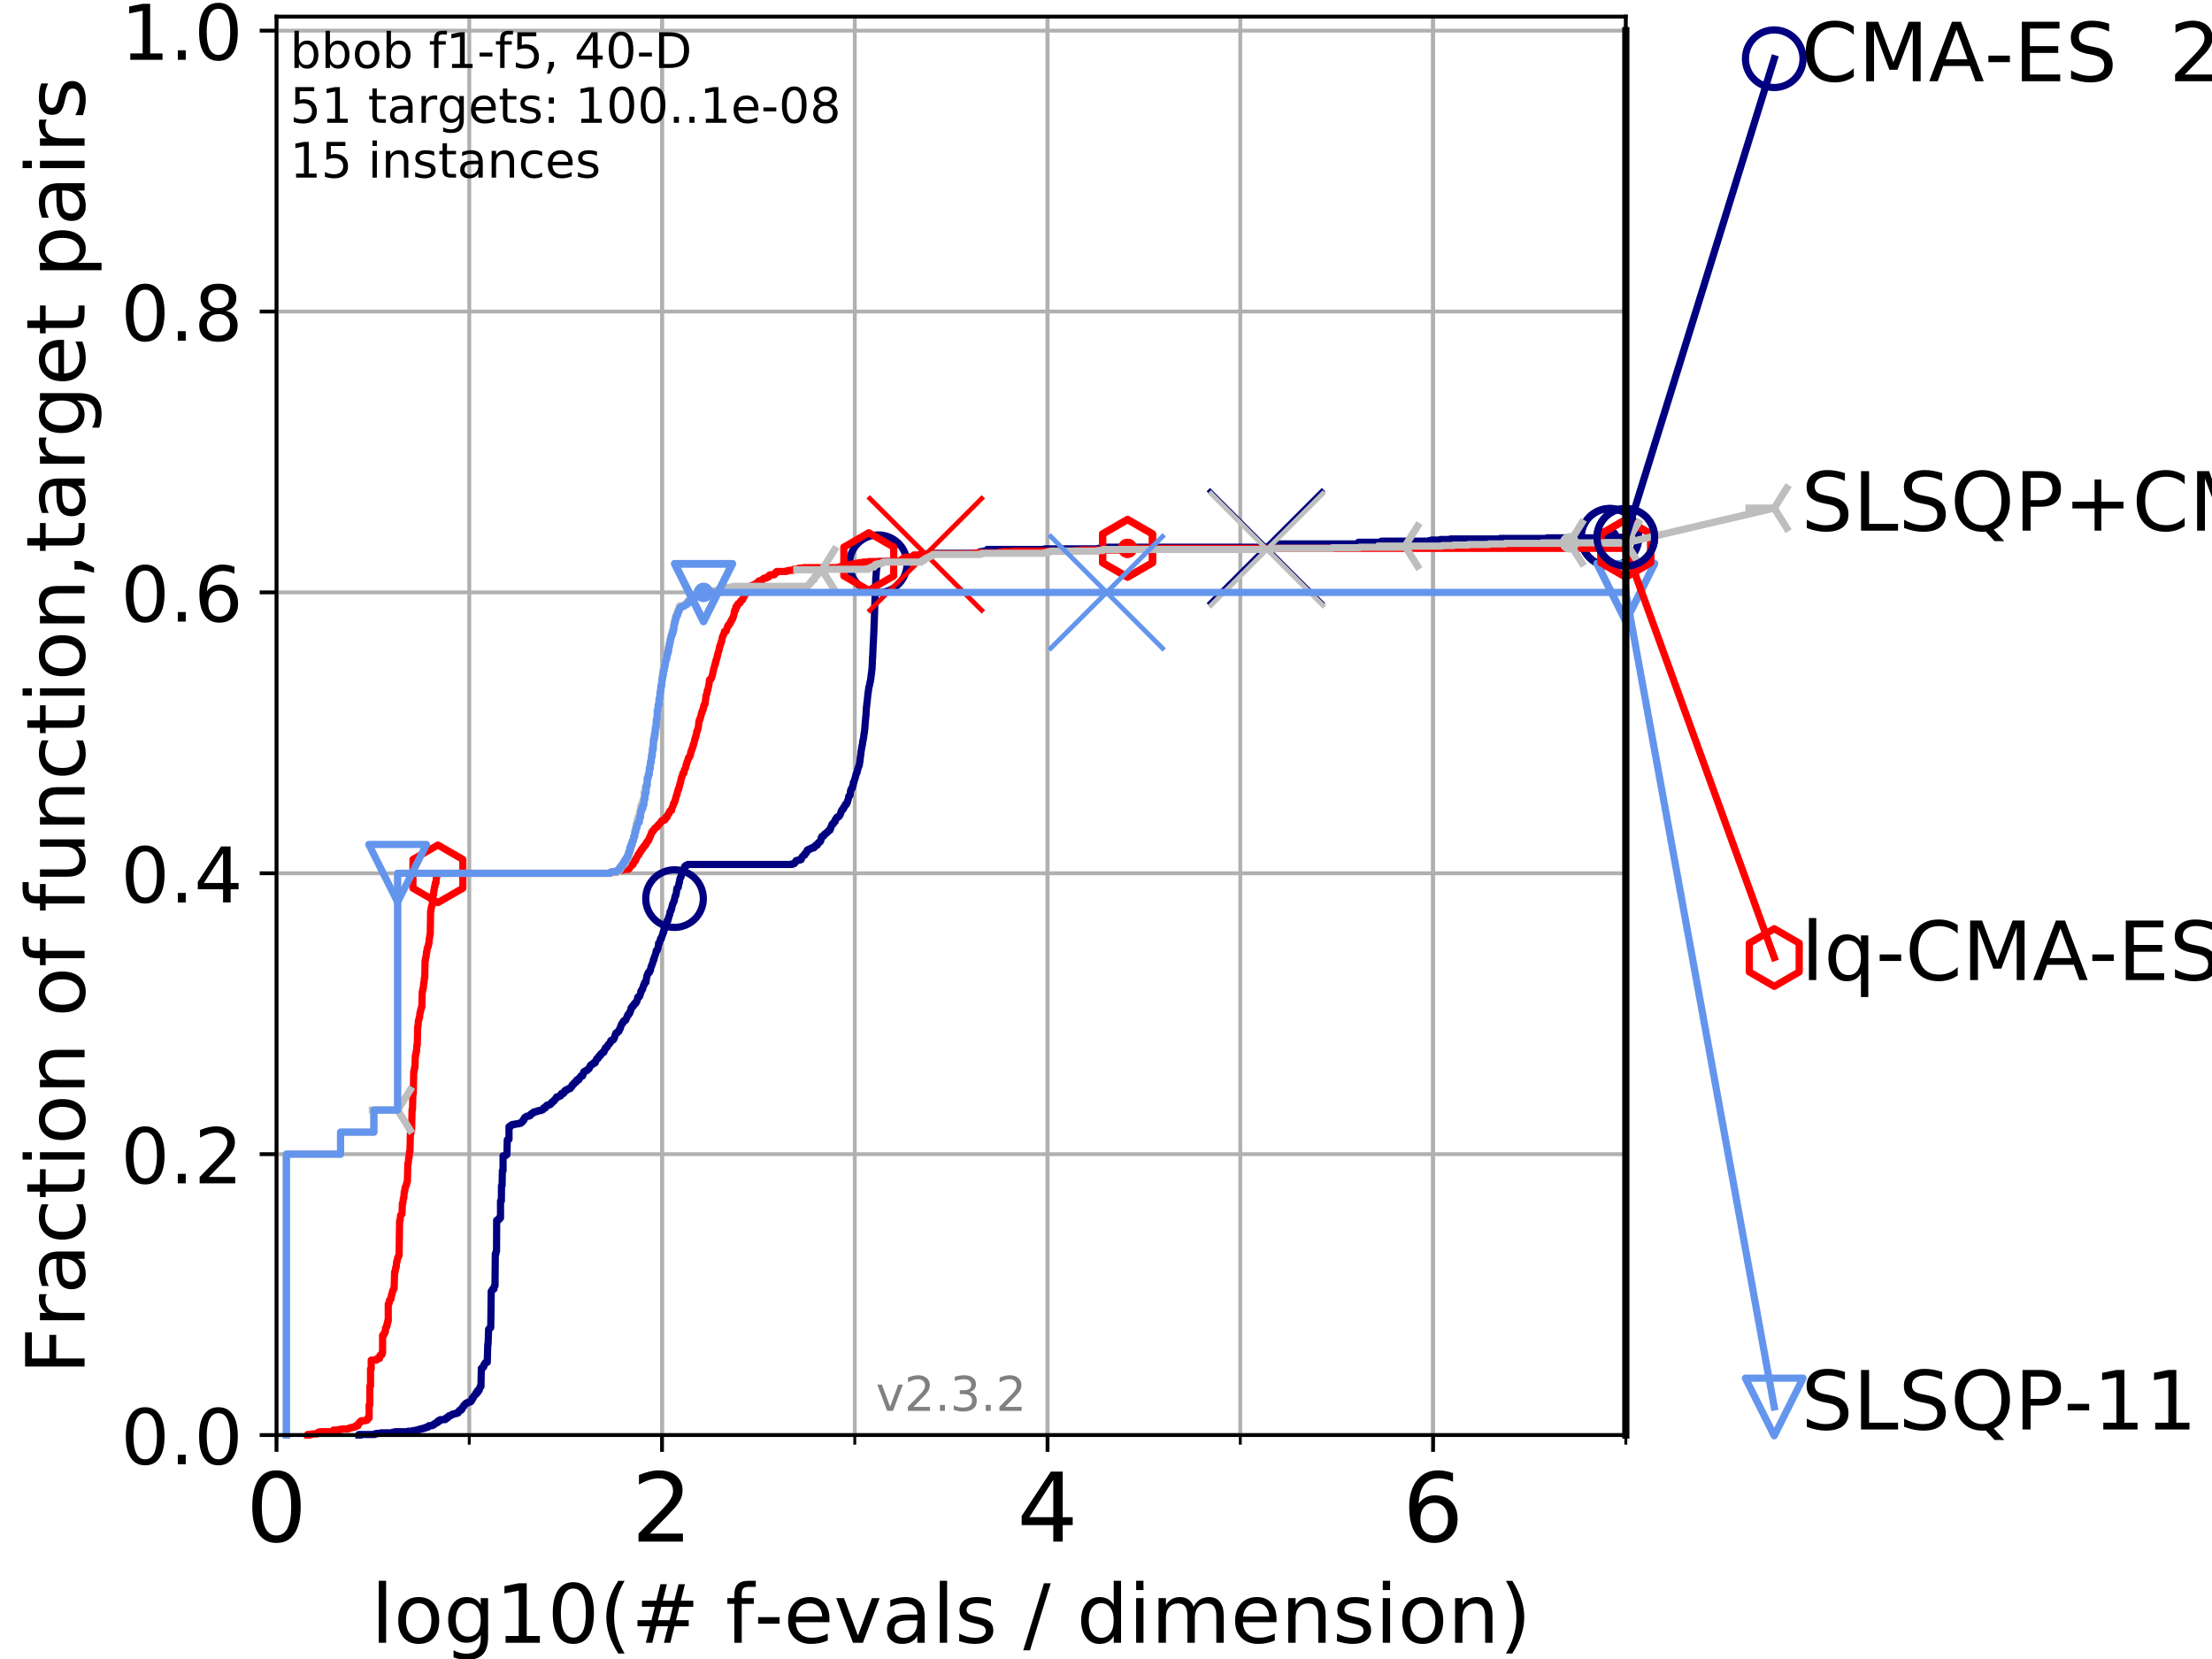 <?xml version="1.0" encoding="utf-8" standalone="no"?>
<!DOCTYPE svg PUBLIC "-//W3C//DTD SVG 1.1//EN"
  "http://www.w3.org/Graphics/SVG/1.1/DTD/svg11.dtd">
<!-- Created with matplotlib (https://matplotlib.org/) -->
<svg height="345.6pt" version="1.1" viewBox="0 0 460.8 345.6" width="460.8pt" xmlns="http://www.w3.org/2000/svg" xmlns:xlink="http://www.w3.org/1999/xlink">
 <defs>
  <style type="text/css">
*{stroke-linecap:butt;stroke-linejoin:round;}
  </style>
 </defs>
 <g id="figure_1">
  <g id="patch_1">
   <path d="M 0 345.6 
L 460.8 345.6 
L 460.8 0 
L 0 0 
z
" style="fill:#ffffff;"/>
  </g>
  <g id="axes_1">
   <g id="patch_2">
    <path d="M 57.6 298.944 
L 338.688 298.944 
L 338.688 3.456 
L 57.6 3.456 
z
" style="fill:#ffffff;"/>
   </g>
   <g id="matplotlib.axis_1">
    <g id="xtick_1">
     <g id="line2d_1">
      <path clip-path="url(#p81ef01ad46)" d="M 57.6 298.944 
L 57.6 3.456 
" style="fill:none;stroke:#b0b0b0;stroke-linecap:square;stroke-width:0.8;"/>
     </g>
     <g id="line2d_2">
      <defs>
       <path d="M 0 0 
L 0 3.5 
" id="m1afa3fe677" style="stroke:#000000;stroke-width:0.8;"/>
      </defs>
      <g>
       <use style="stroke:#000000;stroke-width:0.8;" x="57.6" xlink:href="#m1afa3fe677" y="298.944"/>
      </g>
     </g>
     <g id="text_1">
      <!-- 0 -->
      <defs>
       <path d="M 31.781 66.406 
Q 24.172 66.406 20.328 58.906 
Q 16.5 51.422 16.5 36.375 
Q 16.5 21.391 20.328 13.891 
Q 24.172 6.391 31.781 6.391 
Q 39.453 6.391 43.281 13.891 
Q 47.125 21.391 47.125 36.375 
Q 47.125 51.422 43.281 58.906 
Q 39.453 66.406 31.781 66.406 
z
M 31.781 74.219 
Q 44.047 74.219 50.516 64.516 
Q 56.984 54.828 56.984 36.375 
Q 56.984 17.969 50.516 8.266 
Q 44.047 -1.422 31.781 -1.422 
Q 19.531 -1.422 13.062 8.266 
Q 6.594 17.969 6.594 36.375 
Q 6.594 54.828 13.062 64.516 
Q 19.531 74.219 31.781 74.219 
z
" id="DejaVuSans-48"/>
      </defs>
      <g transform="translate(51.237 321.141)scale(0.2 -0.2)">
       <use xlink:href="#DejaVuSans-48"/>
      </g>
     </g>
    </g>
    <g id="xtick_2">
     <g id="line2d_3">
      <path clip-path="url(#p81ef01ad46)" d="M 137.911 298.944 
L 137.911 3.456 
" style="fill:none;stroke:#b0b0b0;stroke-linecap:square;stroke-width:0.8;"/>
     </g>
     <g id="line2d_4">
      <g>
       <use style="stroke:#000000;stroke-width:0.8;" x="137.911" xlink:href="#m1afa3fe677" y="298.944"/>
      </g>
     </g>
     <g id="text_2">
      <!-- 2 -->
      <defs>
       <path d="M 19.188 8.297 
L 53.609 8.297 
L 53.609 0 
L 7.328 0 
L 7.328 8.297 
Q 12.938 14.109 22.625 23.891 
Q 32.328 33.688 34.812 36.531 
Q 39.547 41.844 41.422 45.531 
Q 43.312 49.219 43.312 52.781 
Q 43.312 58.594 39.234 62.25 
Q 35.156 65.922 28.609 65.922 
Q 23.969 65.922 18.812 64.312 
Q 13.672 62.703 7.812 59.422 
L 7.812 69.391 
Q 13.766 71.781 18.938 73 
Q 24.125 74.219 28.422 74.219 
Q 39.75 74.219 46.484 68.547 
Q 53.219 62.891 53.219 53.422 
Q 53.219 48.922 51.531 44.891 
Q 49.859 40.875 45.406 35.406 
Q 44.188 33.984 37.641 27.219 
Q 31.109 20.453 19.188 8.297 
z
" id="DejaVuSans-50"/>
      </defs>
      <g transform="translate(131.548 321.141)scale(0.2 -0.2)">
       <use xlink:href="#DejaVuSans-50"/>
      </g>
     </g>
    </g>
    <g id="xtick_3">
     <g id="line2d_5">
      <path clip-path="url(#p81ef01ad46)" d="M 218.222 298.944 
L 218.222 3.456 
" style="fill:none;stroke:#b0b0b0;stroke-linecap:square;stroke-width:0.8;"/>
     </g>
     <g id="line2d_6">
      <g>
       <use style="stroke:#000000;stroke-width:0.8;" x="218.222" xlink:href="#m1afa3fe677" y="298.944"/>
      </g>
     </g>
     <g id="text_3">
      <!-- 4 -->
      <defs>
       <path d="M 37.797 64.312 
L 12.891 25.391 
L 37.797 25.391 
z
M 35.203 72.906 
L 47.609 72.906 
L 47.609 25.391 
L 58.016 25.391 
L 58.016 17.188 
L 47.609 17.188 
L 47.609 0 
L 37.797 0 
L 37.797 17.188 
L 4.891 17.188 
L 4.891 26.703 
z
" id="DejaVuSans-52"/>
      </defs>
      <g transform="translate(211.859 321.141)scale(0.2 -0.2)">
       <use xlink:href="#DejaVuSans-52"/>
      </g>
     </g>
    </g>
    <g id="xtick_4">
     <g id="line2d_7">
      <path clip-path="url(#p81ef01ad46)" d="M 298.533 298.944 
L 298.533 3.456 
" style="fill:none;stroke:#b0b0b0;stroke-linecap:square;stroke-width:0.8;"/>
     </g>
     <g id="line2d_8">
      <g>
       <use style="stroke:#000000;stroke-width:0.8;" x="298.533" xlink:href="#m1afa3fe677" y="298.944"/>
      </g>
     </g>
     <g id="text_4">
      <!-- 6 -->
      <defs>
       <path d="M 33.016 40.375 
Q 26.375 40.375 22.484 35.828 
Q 18.609 31.297 18.609 23.391 
Q 18.609 15.531 22.484 10.953 
Q 26.375 6.391 33.016 6.391 
Q 39.656 6.391 43.531 10.953 
Q 47.406 15.531 47.406 23.391 
Q 47.406 31.297 43.531 35.828 
Q 39.656 40.375 33.016 40.375 
z
M 52.594 71.297 
L 52.594 62.312 
Q 48.875 64.062 45.094 64.984 
Q 41.312 65.922 37.594 65.922 
Q 27.828 65.922 22.672 59.328 
Q 17.531 52.734 16.797 39.406 
Q 19.672 43.656 24.016 45.922 
Q 28.375 48.188 33.594 48.188 
Q 44.578 48.188 50.953 41.516 
Q 57.328 34.859 57.328 23.391 
Q 57.328 12.156 50.688 5.359 
Q 44.047 -1.422 33.016 -1.422 
Q 20.359 -1.422 13.672 8.266 
Q 6.984 17.969 6.984 36.375 
Q 6.984 53.656 15.188 63.938 
Q 23.391 74.219 37.203 74.219 
Q 40.922 74.219 44.703 73.484 
Q 48.484 72.75 52.594 71.297 
z
" id="DejaVuSans-54"/>
      </defs>
      <g transform="translate(292.17 321.141)scale(0.2 -0.2)">
       <use xlink:href="#DejaVuSans-54"/>
      </g>
     </g>
    </g>
    <g id="xtick_5">
     <g id="line2d_9">
      <path clip-path="url(#p81ef01ad46)" d="M 57.6 298.944 
L 57.6 3.456 
" style="fill:none;stroke:#b0b0b0;stroke-linecap:square;stroke-width:0.8;"/>
     </g>
     <g id="line2d_10">
      <defs>
       <path d="M 0 0 
L 0 2 
" id="m32ec9f0b16" style="stroke:#000000;stroke-width:0.6;"/>
      </defs>
      <g>
       <use style="stroke:#000000;stroke-width:0.6;" x="57.6" xlink:href="#m32ec9f0b16" y="298.944"/>
      </g>
     </g>
    </g>
    <g id="xtick_6">
     <g id="line2d_11">
      <path clip-path="url(#p81ef01ad46)" d="M 97.755 298.944 
L 97.755 3.456 
" style="fill:none;stroke:#b0b0b0;stroke-linecap:square;stroke-width:0.8;"/>
     </g>
     <g id="line2d_12">
      <g>
       <use style="stroke:#000000;stroke-width:0.6;" x="97.755" xlink:href="#m32ec9f0b16" y="298.944"/>
      </g>
     </g>
    </g>
    <g id="xtick_7">
     <g id="line2d_13">
      <path clip-path="url(#p81ef01ad46)" d="M 137.911 298.944 
L 137.911 3.456 
" style="fill:none;stroke:#b0b0b0;stroke-linecap:square;stroke-width:0.8;"/>
     </g>
     <g id="line2d_14">
      <g>
       <use style="stroke:#000000;stroke-width:0.6;" x="137.911" xlink:href="#m32ec9f0b16" y="298.944"/>
      </g>
     </g>
    </g>
    <g id="xtick_8">
     <g id="line2d_15">
      <path clip-path="url(#p81ef01ad46)" d="M 178.066 298.944 
L 178.066 3.456 
" style="fill:none;stroke:#b0b0b0;stroke-linecap:square;stroke-width:0.8;"/>
     </g>
     <g id="line2d_16">
      <g>
       <use style="stroke:#000000;stroke-width:0.6;" x="178.066" xlink:href="#m32ec9f0b16" y="298.944"/>
      </g>
     </g>
    </g>
    <g id="xtick_9">
     <g id="line2d_17">
      <path clip-path="url(#p81ef01ad46)" d="M 218.222 298.944 
L 218.222 3.456 
" style="fill:none;stroke:#b0b0b0;stroke-linecap:square;stroke-width:0.8;"/>
     </g>
     <g id="line2d_18">
      <g>
       <use style="stroke:#000000;stroke-width:0.6;" x="218.222" xlink:href="#m32ec9f0b16" y="298.944"/>
      </g>
     </g>
    </g>
    <g id="xtick_10">
     <g id="line2d_19">
      <path clip-path="url(#p81ef01ad46)" d="M 258.377 298.944 
L 258.377 3.456 
" style="fill:none;stroke:#b0b0b0;stroke-linecap:square;stroke-width:0.8;"/>
     </g>
     <g id="line2d_20">
      <g>
       <use style="stroke:#000000;stroke-width:0.6;" x="258.377" xlink:href="#m32ec9f0b16" y="298.944"/>
      </g>
     </g>
    </g>
    <g id="xtick_11">
     <g id="line2d_21">
      <path clip-path="url(#p81ef01ad46)" d="M 298.533 298.944 
L 298.533 3.456 
" style="fill:none;stroke:#b0b0b0;stroke-linecap:square;stroke-width:0.8;"/>
     </g>
     <g id="line2d_22">
      <g>
       <use style="stroke:#000000;stroke-width:0.6;" x="298.533" xlink:href="#m32ec9f0b16" y="298.944"/>
      </g>
     </g>
    </g>
    <g id="xtick_12">
     <g id="line2d_23">
      <path clip-path="url(#p81ef01ad46)" d="M 338.688 298.944 
L 338.688 3.456 
" style="fill:none;stroke:#b0b0b0;stroke-linecap:square;stroke-width:0.8;"/>
     </g>
     <g id="line2d_24">
      <g>
       <use style="stroke:#000000;stroke-width:0.6;" x="338.688" xlink:href="#m32ec9f0b16" y="298.944"/>
      </g>
     </g>
    </g>
    <g id="text_5">
     <!-- log10(# f-evals / dimension) -->
     <defs>
      <path d="M 9.422 75.984 
L 18.406 75.984 
L 18.406 0 
L 9.422 0 
z
" id="DejaVuSans-108"/>
      <path d="M 30.609 48.391 
Q 23.391 48.391 19.188 42.75 
Q 14.984 37.109 14.984 27.297 
Q 14.984 17.484 19.156 11.844 
Q 23.344 6.203 30.609 6.203 
Q 37.797 6.203 41.984 11.859 
Q 46.188 17.531 46.188 27.297 
Q 46.188 37.016 41.984 42.703 
Q 37.797 48.391 30.609 48.391 
z
M 30.609 56 
Q 42.328 56 49.016 48.375 
Q 55.719 40.766 55.719 27.297 
Q 55.719 13.875 49.016 6.219 
Q 42.328 -1.422 30.609 -1.422 
Q 18.844 -1.422 12.172 6.219 
Q 5.516 13.875 5.516 27.297 
Q 5.516 40.766 12.172 48.375 
Q 18.844 56 30.609 56 
z
" id="DejaVuSans-111"/>
      <path d="M 45.406 27.984 
Q 45.406 37.75 41.375 43.109 
Q 37.359 48.484 30.078 48.484 
Q 22.859 48.484 18.828 43.109 
Q 14.797 37.75 14.797 27.984 
Q 14.797 18.266 18.828 12.891 
Q 22.859 7.516 30.078 7.516 
Q 37.359 7.516 41.375 12.891 
Q 45.406 18.266 45.406 27.984 
z
M 54.391 6.781 
Q 54.391 -7.172 48.188 -13.984 
Q 42 -20.797 29.203 -20.797 
Q 24.469 -20.797 20.266 -20.094 
Q 16.062 -19.391 12.109 -17.922 
L 12.109 -9.188 
Q 16.062 -11.328 19.922 -12.344 
Q 23.781 -13.375 27.781 -13.375 
Q 36.625 -13.375 41.016 -8.766 
Q 45.406 -4.156 45.406 5.172 
L 45.406 9.625 
Q 42.625 4.781 38.281 2.391 
Q 33.938 0 27.875 0 
Q 17.828 0 11.672 7.656 
Q 5.516 15.328 5.516 27.984 
Q 5.516 40.672 11.672 48.328 
Q 17.828 56 27.875 56 
Q 33.938 56 38.281 53.609 
Q 42.625 51.219 45.406 46.391 
L 45.406 54.688 
L 54.391 54.688 
z
" id="DejaVuSans-103"/>
      <path d="M 12.406 8.297 
L 28.516 8.297 
L 28.516 63.922 
L 10.984 60.406 
L 10.984 69.391 
L 28.422 72.906 
L 38.281 72.906 
L 38.281 8.297 
L 54.391 8.297 
L 54.391 0 
L 12.406 0 
z
" id="DejaVuSans-49"/>
      <path d="M 31 75.875 
Q 24.469 64.656 21.281 53.656 
Q 18.109 42.672 18.109 31.391 
Q 18.109 20.125 21.312 9.062 
Q 24.516 -2 31 -13.188 
L 23.188 -13.188 
Q 15.875 -1.703 12.234 9.375 
Q 8.594 20.453 8.594 31.391 
Q 8.594 42.281 12.203 53.312 
Q 15.828 64.359 23.188 75.875 
z
" id="DejaVuSans-40"/>
      <path d="M 51.125 44 
L 36.922 44 
L 32.812 27.688 
L 47.125 27.688 
z
M 43.797 71.781 
L 38.719 51.516 
L 52.984 51.516 
L 58.109 71.781 
L 65.922 71.781 
L 60.891 51.516 
L 76.125 51.516 
L 76.125 44 
L 58.984 44 
L 54.984 27.688 
L 70.516 27.688 
L 70.516 20.219 
L 53.078 20.219 
L 48 0 
L 40.188 0 
L 45.219 20.219 
L 30.906 20.219 
L 25.875 0 
L 18.016 0 
L 23.094 20.219 
L 7.719 20.219 
L 7.719 27.688 
L 24.906 27.688 
L 29 44 
L 13.281 44 
L 13.281 51.516 
L 30.906 51.516 
L 35.891 71.781 
z
" id="DejaVuSans-35"/>
      <path id="DejaVuSans-32"/>
      <path d="M 37.109 75.984 
L 37.109 68.5 
L 28.516 68.5 
Q 23.688 68.5 21.797 66.547 
Q 19.922 64.594 19.922 59.516 
L 19.922 54.688 
L 34.719 54.688 
L 34.719 47.703 
L 19.922 47.703 
L 19.922 0 
L 10.891 0 
L 10.891 47.703 
L 2.297 47.703 
L 2.297 54.688 
L 10.891 54.688 
L 10.891 58.5 
Q 10.891 67.625 15.141 71.797 
Q 19.391 75.984 28.609 75.984 
z
" id="DejaVuSans-102"/>
      <path d="M 4.891 31.391 
L 31.203 31.391 
L 31.203 23.391 
L 4.891 23.391 
z
" id="DejaVuSans-45"/>
      <path d="M 56.203 29.594 
L 56.203 25.203 
L 14.891 25.203 
Q 15.484 15.922 20.484 11.062 
Q 25.484 6.203 34.422 6.203 
Q 39.594 6.203 44.453 7.469 
Q 49.312 8.734 54.109 11.281 
L 54.109 2.781 
Q 49.266 0.734 44.188 -0.344 
Q 39.109 -1.422 33.891 -1.422 
Q 20.797 -1.422 13.156 6.188 
Q 5.516 13.812 5.516 26.812 
Q 5.516 40.234 12.766 48.109 
Q 20.016 56 32.328 56 
Q 43.359 56 49.781 48.891 
Q 56.203 41.797 56.203 29.594 
z
M 47.219 32.234 
Q 47.125 39.594 43.094 43.984 
Q 39.062 48.391 32.422 48.391 
Q 24.906 48.391 20.391 44.141 
Q 15.875 39.891 15.188 32.172 
z
" id="DejaVuSans-101"/>
      <path d="M 2.984 54.688 
L 12.5 54.688 
L 29.594 8.797 
L 46.688 54.688 
L 56.203 54.688 
L 35.688 0 
L 23.484 0 
z
" id="DejaVuSans-118"/>
      <path d="M 34.281 27.484 
Q 23.391 27.484 19.188 25 
Q 14.984 22.516 14.984 16.5 
Q 14.984 11.719 18.141 8.906 
Q 21.297 6.109 26.703 6.109 
Q 34.188 6.109 38.703 11.406 
Q 43.219 16.703 43.219 25.484 
L 43.219 27.484 
z
M 52.203 31.203 
L 52.203 0 
L 43.219 0 
L 43.219 8.297 
Q 40.141 3.328 35.547 0.953 
Q 30.953 -1.422 24.312 -1.422 
Q 15.922 -1.422 10.953 3.297 
Q 6 8.016 6 15.922 
Q 6 25.141 12.172 29.828 
Q 18.359 34.516 30.609 34.516 
L 43.219 34.516 
L 43.219 35.406 
Q 43.219 41.609 39.141 45 
Q 35.062 48.391 27.688 48.391 
Q 23 48.391 18.547 47.266 
Q 14.109 46.141 10.016 43.891 
L 10.016 52.203 
Q 14.938 54.109 19.578 55.047 
Q 24.219 56 28.609 56 
Q 40.484 56 46.344 49.844 
Q 52.203 43.703 52.203 31.203 
z
" id="DejaVuSans-97"/>
      <path d="M 44.281 53.078 
L 44.281 44.578 
Q 40.484 46.531 36.375 47.5 
Q 32.281 48.484 27.875 48.484 
Q 21.188 48.484 17.844 46.438 
Q 14.5 44.391 14.5 40.281 
Q 14.5 37.156 16.891 35.375 
Q 19.281 33.594 26.516 31.984 
L 29.594 31.297 
Q 39.156 29.25 43.188 25.516 
Q 47.219 21.781 47.219 15.094 
Q 47.219 7.469 41.188 3.016 
Q 35.156 -1.422 24.609 -1.422 
Q 20.219 -1.422 15.453 -0.562 
Q 10.688 0.297 5.422 2 
L 5.422 11.281 
Q 10.406 8.688 15.234 7.391 
Q 20.062 6.109 24.812 6.109 
Q 31.156 6.109 34.562 8.281 
Q 37.984 10.453 37.984 14.406 
Q 37.984 18.062 35.516 20.016 
Q 33.062 21.969 24.703 23.781 
L 21.578 24.516 
Q 13.234 26.266 9.516 29.906 
Q 5.812 33.547 5.812 39.891 
Q 5.812 47.609 11.281 51.797 
Q 16.75 56 26.812 56 
Q 31.781 56 36.172 55.266 
Q 40.578 54.547 44.281 53.078 
z
" id="DejaVuSans-115"/>
      <path d="M 25.391 72.906 
L 33.688 72.906 
L 8.297 -9.281 
L 0 -9.281 
z
" id="DejaVuSans-47"/>
      <path d="M 45.406 46.391 
L 45.406 75.984 
L 54.391 75.984 
L 54.391 0 
L 45.406 0 
L 45.406 8.203 
Q 42.578 3.328 38.25 0.953 
Q 33.938 -1.422 27.875 -1.422 
Q 17.969 -1.422 11.734 6.484 
Q 5.516 14.406 5.516 27.297 
Q 5.516 40.188 11.734 48.094 
Q 17.969 56 27.875 56 
Q 33.938 56 38.25 53.625 
Q 42.578 51.266 45.406 46.391 
z
M 14.797 27.297 
Q 14.797 17.391 18.875 11.75 
Q 22.953 6.109 30.078 6.109 
Q 37.203 6.109 41.297 11.75 
Q 45.406 17.391 45.406 27.297 
Q 45.406 37.203 41.297 42.844 
Q 37.203 48.484 30.078 48.484 
Q 22.953 48.484 18.875 42.844 
Q 14.797 37.203 14.797 27.297 
z
" id="DejaVuSans-100"/>
      <path d="M 9.422 54.688 
L 18.406 54.688 
L 18.406 0 
L 9.422 0 
z
M 9.422 75.984 
L 18.406 75.984 
L 18.406 64.594 
L 9.422 64.594 
z
" id="DejaVuSans-105"/>
      <path d="M 52 44.188 
Q 55.375 50.25 60.062 53.125 
Q 64.75 56 71.094 56 
Q 79.641 56 84.281 50.016 
Q 88.922 44.047 88.922 33.016 
L 88.922 0 
L 79.891 0 
L 79.891 32.719 
Q 79.891 40.578 77.094 44.375 
Q 74.312 48.188 68.609 48.188 
Q 61.625 48.188 57.562 43.547 
Q 53.516 38.922 53.516 30.906 
L 53.516 0 
L 44.484 0 
L 44.484 32.719 
Q 44.484 40.625 41.703 44.406 
Q 38.922 48.188 33.109 48.188 
Q 26.219 48.188 22.156 43.531 
Q 18.109 38.875 18.109 30.906 
L 18.109 0 
L 9.078 0 
L 9.078 54.688 
L 18.109 54.688 
L 18.109 46.188 
Q 21.188 51.219 25.484 53.609 
Q 29.781 56 35.688 56 
Q 41.656 56 45.828 52.969 
Q 50 49.953 52 44.188 
z
" id="DejaVuSans-109"/>
      <path d="M 54.891 33.016 
L 54.891 0 
L 45.906 0 
L 45.906 32.719 
Q 45.906 40.484 42.875 44.328 
Q 39.844 48.188 33.797 48.188 
Q 26.516 48.188 22.312 43.547 
Q 18.109 38.922 18.109 30.906 
L 18.109 0 
L 9.078 0 
L 9.078 54.688 
L 18.109 54.688 
L 18.109 46.188 
Q 21.344 51.125 25.703 53.562 
Q 30.078 56 35.797 56 
Q 45.219 56 50.047 50.172 
Q 54.891 44.344 54.891 33.016 
z
" id="DejaVuSans-110"/>
      <path d="M 8.016 75.875 
L 15.828 75.875 
Q 23.141 64.359 26.781 53.312 
Q 30.422 42.281 30.422 31.391 
Q 30.422 20.453 26.781 9.375 
Q 23.141 -1.703 15.828 -13.188 
L 8.016 -13.188 
Q 14.5 -2 17.703 9.062 
Q 20.906 20.125 20.906 31.391 
Q 20.906 42.672 17.703 53.656 
Q 14.5 64.656 8.016 75.875 
z
" id="DejaVuSans-41"/>
     </defs>
     <g transform="translate(77.303 342.218)scale(0.17 -0.17)">
      <use xlink:href="#DejaVuSans-108"/>
      <use x="27.783" xlink:href="#DejaVuSans-111"/>
      <use x="88.965" xlink:href="#DejaVuSans-103"/>
      <use x="152.441" xlink:href="#DejaVuSans-49"/>
      <use x="216.064" xlink:href="#DejaVuSans-48"/>
      <use x="279.688" xlink:href="#DejaVuSans-40"/>
      <use x="318.701" xlink:href="#DejaVuSans-35"/>
      <use x="402.49" xlink:href="#DejaVuSans-32"/>
      <use x="434.277" xlink:href="#DejaVuSans-102"/>
      <use x="469.404" xlink:href="#DejaVuSans-45"/>
      <use x="505.488" xlink:href="#DejaVuSans-101"/>
      <use x="567.012" xlink:href="#DejaVuSans-118"/>
      <use x="626.191" xlink:href="#DejaVuSans-97"/>
      <use x="687.471" xlink:href="#DejaVuSans-108"/>
      <use x="715.254" xlink:href="#DejaVuSans-115"/>
      <use x="767.354" xlink:href="#DejaVuSans-32"/>
      <use x="799.141" xlink:href="#DejaVuSans-47"/>
      <use x="832.832" xlink:href="#DejaVuSans-32"/>
      <use x="864.619" xlink:href="#DejaVuSans-100"/>
      <use x="928.096" xlink:href="#DejaVuSans-105"/>
      <use x="955.879" xlink:href="#DejaVuSans-109"/>
      <use x="1053.291" xlink:href="#DejaVuSans-101"/>
      <use x="1114.814" xlink:href="#DejaVuSans-110"/>
      <use x="1178.193" xlink:href="#DejaVuSans-115"/>
      <use x="1230.293" xlink:href="#DejaVuSans-105"/>
      <use x="1258.076" xlink:href="#DejaVuSans-111"/>
      <use x="1319.258" xlink:href="#DejaVuSans-110"/>
      <use x="1382.637" xlink:href="#DejaVuSans-41"/>
     </g>
    </g>
   </g>
   <g id="matplotlib.axis_2">
    <g id="ytick_1">
     <g id="line2d_25">
      <path clip-path="url(#p81ef01ad46)" d="M 57.6 298.944 
L 338.688 298.944 
" style="fill:none;stroke:#b0b0b0;stroke-linecap:square;stroke-width:0.8;"/>
     </g>
     <g id="line2d_26">
      <defs>
       <path d="M 0 0 
L -3.5 0 
" id="m29855df395" style="stroke:#000000;stroke-width:0.8;"/>
      </defs>
      <g>
       <use style="stroke:#000000;stroke-width:0.8;" x="57.6" xlink:href="#m29855df395" y="298.944"/>
      </g>
     </g>
     <g id="text_6">
      <!-- 0.0 -->
      <defs>
       <path d="M 10.688 12.406 
L 21 12.406 
L 21 0 
L 10.688 0 
z
" id="DejaVuSans-46"/>
      </defs>
      <g transform="translate(25.155 305.023)scale(0.16 -0.16)">
       <use xlink:href="#DejaVuSans-48"/>
       <use x="63.623" xlink:href="#DejaVuSans-46"/>
       <use x="95.41" xlink:href="#DejaVuSans-48"/>
      </g>
     </g>
    </g>
    <g id="ytick_2">
     <g id="line2d_27">
      <path clip-path="url(#p81ef01ad46)" d="M 57.6 240.432 
L 338.688 240.432 
" style="fill:none;stroke:#b0b0b0;stroke-linecap:square;stroke-width:0.8;"/>
     </g>
     <g id="line2d_28">
      <g>
       <use style="stroke:#000000;stroke-width:0.8;" x="57.6" xlink:href="#m29855df395" y="240.432"/>
      </g>
     </g>
     <g id="text_7">
      <!-- 0.2 -->
      <g transform="translate(25.155 246.51)scale(0.16 -0.16)">
       <use xlink:href="#DejaVuSans-48"/>
       <use x="63.623" xlink:href="#DejaVuSans-46"/>
       <use x="95.41" xlink:href="#DejaVuSans-50"/>
      </g>
     </g>
    </g>
    <g id="ytick_3">
     <g id="line2d_29">
      <path clip-path="url(#p81ef01ad46)" d="M 57.6 181.919 
L 338.688 181.919 
" style="fill:none;stroke:#b0b0b0;stroke-linecap:square;stroke-width:0.8;"/>
     </g>
     <g id="line2d_30">
      <g>
       <use style="stroke:#000000;stroke-width:0.8;" x="57.6" xlink:href="#m29855df395" y="181.919"/>
      </g>
     </g>
     <g id="text_8">
      <!-- 0.4 -->
      <g transform="translate(25.155 187.998)scale(0.16 -0.16)">
       <use xlink:href="#DejaVuSans-48"/>
       <use x="63.623" xlink:href="#DejaVuSans-46"/>
       <use x="95.41" xlink:href="#DejaVuSans-52"/>
      </g>
     </g>
    </g>
    <g id="ytick_4">
     <g id="line2d_31">
      <path clip-path="url(#p81ef01ad46)" d="M 57.6 123.407 
L 338.688 123.407 
" style="fill:none;stroke:#b0b0b0;stroke-linecap:square;stroke-width:0.8;"/>
     </g>
     <g id="line2d_32">
      <g>
       <use style="stroke:#000000;stroke-width:0.8;" x="57.6" xlink:href="#m29855df395" y="123.407"/>
      </g>
     </g>
     <g id="text_9">
      <!-- 0.6 -->
      <g transform="translate(25.155 129.485)scale(0.16 -0.16)">
       <use xlink:href="#DejaVuSans-48"/>
       <use x="63.623" xlink:href="#DejaVuSans-46"/>
       <use x="95.41" xlink:href="#DejaVuSans-54"/>
      </g>
     </g>
    </g>
    <g id="ytick_5">
     <g id="line2d_33">
      <path clip-path="url(#p81ef01ad46)" d="M 57.6 64.894 
L 338.688 64.894 
" style="fill:none;stroke:#b0b0b0;stroke-linecap:square;stroke-width:0.8;"/>
     </g>
     <g id="line2d_34">
      <g>
       <use style="stroke:#000000;stroke-width:0.8;" x="57.6" xlink:href="#m29855df395" y="64.894"/>
      </g>
     </g>
     <g id="text_10">
      <!-- 0.8 -->
      <defs>
       <path d="M 31.781 34.625 
Q 24.75 34.625 20.719 30.859 
Q 16.703 27.094 16.703 20.516 
Q 16.703 13.922 20.719 10.156 
Q 24.75 6.391 31.781 6.391 
Q 38.812 6.391 42.859 10.172 
Q 46.922 13.969 46.922 20.516 
Q 46.922 27.094 42.891 30.859 
Q 38.875 34.625 31.781 34.625 
z
M 21.922 38.812 
Q 15.578 40.375 12.031 44.719 
Q 8.5 49.078 8.5 55.328 
Q 8.5 64.062 14.719 69.141 
Q 20.953 74.219 31.781 74.219 
Q 42.672 74.219 48.875 69.141 
Q 55.078 64.062 55.078 55.328 
Q 55.078 49.078 51.531 44.719 
Q 48 40.375 41.703 38.812 
Q 48.828 37.156 52.797 32.312 
Q 56.781 27.484 56.781 20.516 
Q 56.781 9.906 50.312 4.234 
Q 43.844 -1.422 31.781 -1.422 
Q 19.734 -1.422 13.25 4.234 
Q 6.781 9.906 6.781 20.516 
Q 6.781 27.484 10.781 32.312 
Q 14.797 37.156 21.922 38.812 
z
M 18.312 54.391 
Q 18.312 48.734 21.844 45.562 
Q 25.391 42.391 31.781 42.391 
Q 38.141 42.391 41.719 45.562 
Q 45.312 48.734 45.312 54.391 
Q 45.312 60.062 41.719 63.234 
Q 38.141 66.406 31.781 66.406 
Q 25.391 66.406 21.844 63.234 
Q 18.312 60.062 18.312 54.391 
z
" id="DejaVuSans-56"/>
      </defs>
      <g transform="translate(25.155 70.973)scale(0.16 -0.16)">
       <use xlink:href="#DejaVuSans-48"/>
       <use x="63.623" xlink:href="#DejaVuSans-46"/>
       <use x="95.41" xlink:href="#DejaVuSans-56"/>
      </g>
     </g>
    </g>
    <g id="ytick_6">
     <g id="line2d_35">
      <path clip-path="url(#p81ef01ad46)" d="M 57.6 6.382 
L 338.688 6.382 
" style="fill:none;stroke:#b0b0b0;stroke-linecap:square;stroke-width:0.8;"/>
     </g>
     <g id="line2d_36">
      <g>
       <use style="stroke:#000000;stroke-width:0.8;" x="57.6" xlink:href="#m29855df395" y="6.382"/>
      </g>
     </g>
     <g id="text_11">
      <!-- 1.0 -->
      <g transform="translate(25.155 12.46)scale(0.16 -0.16)">
       <use xlink:href="#DejaVuSans-49"/>
       <use x="63.623" xlink:href="#DejaVuSans-46"/>
       <use x="95.41" xlink:href="#DejaVuSans-48"/>
      </g>
     </g>
    </g>
    <g id="text_12">
     <!-- Fraction of function,target pairs -->
     <defs>
      <path d="M 9.812 72.906 
L 51.703 72.906 
L 51.703 64.594 
L 19.672 64.594 
L 19.672 43.109 
L 48.578 43.109 
L 48.578 34.812 
L 19.672 34.812 
L 19.672 0 
L 9.812 0 
z
" id="DejaVuSans-70"/>
      <path d="M 41.109 46.297 
Q 39.594 47.172 37.812 47.578 
Q 36.031 48 33.891 48 
Q 26.266 48 22.188 43.047 
Q 18.109 38.094 18.109 28.812 
L 18.109 0 
L 9.078 0 
L 9.078 54.688 
L 18.109 54.688 
L 18.109 46.188 
Q 20.953 51.172 25.484 53.578 
Q 30.031 56 36.531 56 
Q 37.453 56 38.578 55.875 
Q 39.703 55.766 41.062 55.516 
z
" id="DejaVuSans-114"/>
      <path d="M 48.781 52.594 
L 48.781 44.188 
Q 44.969 46.297 41.141 47.344 
Q 37.312 48.391 33.406 48.391 
Q 24.656 48.391 19.812 42.844 
Q 14.984 37.312 14.984 27.297 
Q 14.984 17.281 19.812 11.734 
Q 24.656 6.203 33.406 6.203 
Q 37.312 6.203 41.141 7.25 
Q 44.969 8.297 48.781 10.406 
L 48.781 2.094 
Q 45.016 0.344 40.984 -0.531 
Q 36.969 -1.422 32.422 -1.422 
Q 20.062 -1.422 12.781 6.344 
Q 5.516 14.109 5.516 27.297 
Q 5.516 40.672 12.859 48.328 
Q 20.219 56 33.016 56 
Q 37.156 56 41.109 55.141 
Q 45.062 54.297 48.781 52.594 
z
" id="DejaVuSans-99"/>
      <path d="M 18.312 70.219 
L 18.312 54.688 
L 36.812 54.688 
L 36.812 47.703 
L 18.312 47.703 
L 18.312 18.016 
Q 18.312 11.328 20.141 9.422 
Q 21.969 7.516 27.594 7.516 
L 36.812 7.516 
L 36.812 0 
L 27.594 0 
Q 17.188 0 13.234 3.875 
Q 9.281 7.766 9.281 18.016 
L 9.281 47.703 
L 2.688 47.703 
L 2.688 54.688 
L 9.281 54.688 
L 9.281 70.219 
z
" id="DejaVuSans-116"/>
      <path d="M 8.5 21.578 
L 8.5 54.688 
L 17.484 54.688 
L 17.484 21.922 
Q 17.484 14.156 20.5 10.266 
Q 23.531 6.391 29.594 6.391 
Q 36.859 6.391 41.078 11.031 
Q 45.312 15.672 45.312 23.688 
L 45.312 54.688 
L 54.297 54.688 
L 54.297 0 
L 45.312 0 
L 45.312 8.406 
Q 42.047 3.422 37.719 1 
Q 33.406 -1.422 27.688 -1.422 
Q 18.266 -1.422 13.375 4.438 
Q 8.5 10.297 8.5 21.578 
z
M 31.109 56 
z
" id="DejaVuSans-117"/>
      <path d="M 11.719 12.406 
L 22.016 12.406 
L 22.016 4 
L 14.016 -11.625 
L 7.719 -11.625 
L 11.719 4 
z
" id="DejaVuSans-44"/>
      <path d="M 18.109 8.203 
L 18.109 -20.797 
L 9.078 -20.797 
L 9.078 54.688 
L 18.109 54.688 
L 18.109 46.391 
Q 20.953 51.266 25.266 53.625 
Q 29.594 56 35.594 56 
Q 45.562 56 51.781 48.094 
Q 58.016 40.188 58.016 27.297 
Q 58.016 14.406 51.781 6.484 
Q 45.562 -1.422 35.594 -1.422 
Q 29.594 -1.422 25.266 0.953 
Q 20.953 3.328 18.109 8.203 
z
M 48.688 27.297 
Q 48.688 37.203 44.609 42.844 
Q 40.531 48.484 33.406 48.484 
Q 26.266 48.484 22.188 42.844 
Q 18.109 37.203 18.109 27.297 
Q 18.109 17.391 22.188 11.75 
Q 26.266 6.109 33.406 6.109 
Q 40.531 6.109 44.609 11.75 
Q 48.688 17.391 48.688 27.297 
z
" id="DejaVuSans-112"/>
     </defs>
     <g transform="translate(17.62 286.339)rotate(-90)scale(0.17 -0.17)">
      <use xlink:href="#DejaVuSans-70"/>
      <use x="57.41" xlink:href="#DejaVuSans-114"/>
      <use x="98.523" xlink:href="#DejaVuSans-97"/>
      <use x="159.803" xlink:href="#DejaVuSans-99"/>
      <use x="214.783" xlink:href="#DejaVuSans-116"/>
      <use x="253.992" xlink:href="#DejaVuSans-105"/>
      <use x="281.775" xlink:href="#DejaVuSans-111"/>
      <use x="342.957" xlink:href="#DejaVuSans-110"/>
      <use x="406.336" xlink:href="#DejaVuSans-32"/>
      <use x="438.123" xlink:href="#DejaVuSans-111"/>
      <use x="499.305" xlink:href="#DejaVuSans-102"/>
      <use x="534.51" xlink:href="#DejaVuSans-32"/>
      <use x="566.297" xlink:href="#DejaVuSans-102"/>
      <use x="601.502" xlink:href="#DejaVuSans-117"/>
      <use x="664.881" xlink:href="#DejaVuSans-110"/>
      <use x="728.26" xlink:href="#DejaVuSans-99"/>
      <use x="783.24" xlink:href="#DejaVuSans-116"/>
      <use x="822.449" xlink:href="#DejaVuSans-105"/>
      <use x="850.232" xlink:href="#DejaVuSans-111"/>
      <use x="911.414" xlink:href="#DejaVuSans-110"/>
      <use x="974.793" xlink:href="#DejaVuSans-44"/>
      <use x="1006.58" xlink:href="#DejaVuSans-116"/>
      <use x="1045.789" xlink:href="#DejaVuSans-97"/>
      <use x="1107.068" xlink:href="#DejaVuSans-114"/>
      <use x="1148.166" xlink:href="#DejaVuSans-103"/>
      <use x="1211.643" xlink:href="#DejaVuSans-101"/>
      <use x="1273.166" xlink:href="#DejaVuSans-116"/>
      <use x="1312.375" xlink:href="#DejaVuSans-32"/>
      <use x="1344.162" xlink:href="#DejaVuSans-112"/>
      <use x="1407.639" xlink:href="#DejaVuSans-97"/>
      <use x="1468.918" xlink:href="#DejaVuSans-105"/>
      <use x="1496.701" xlink:href="#DejaVuSans-114"/>
      <use x="1537.814" xlink:href="#DejaVuSans-115"/>
     </g>
    </g>
   </g>
   <g id="line2d_37">
    <defs>
     <path d="M 0 1.5 
C 0.398 1.5 0.779 1.342 1.061 1.061 
C 1.342 0.779 1.5 0.398 1.5 0 
C 1.5 -0.398 1.342 -0.779 1.061 -1.061 
C 0.779 -1.342 0.398 -1.5 0 -1.5 
C -0.398 -1.5 -0.779 -1.342 -1.061 -1.061 
C -1.342 -0.779 -1.5 -0.398 -1.5 0 
C -1.5 0.398 -1.342 0.779 -1.061 1.061 
C -0.779 1.342 -0.398 1.5 0 1.5 
z
" id="m2dd7d657a3" style="stroke:#000080;"/>
    </defs>
    <g>
     <use style="fill:#000080;stroke:#000080;" x="335.368" xlink:href="#m2dd7d657a3" y="111.934"/>
     <use style="fill:#000080;stroke:#000080;" x="335.368" xlink:href="#m2dd7d657a3" y="111.934"/>
    </g>
   </g>
   <g id="line2d_38">
    <path d="M 74.759 298.944 
L 74.759 298.829 
L 78.02 298.829 
L 78.02 298.715 
L 78.421 298.715 
L 78.421 298.6 
L 79.322 298.6 
L 79.322 298.485 
L 81.776 298.485 
L 81.776 298.37 
L 82.313 298.37 
L 82.313 298.256 
L 85.046 298.256 
L 85.046 298.141 
L 86.013 298.141 
L 86.013 298.026 
L 86.684 298.026 
L 86.684 297.911 
L 87.09 297.911 
L 87.09 297.797 
L 87.487 297.797 
L 87.487 297.682 
L 87.952 297.682 
L 87.952 297.567 
L 88.405 297.567 
L 88.405 297.453 
L 88.701 297.453 
L 88.701 297.338 
L 89.135 297.338 
L 89.207 297.108 
L 89.348 297.108 
L 89.348 296.994 
L 90.04 296.994 
L 90.04 296.879 
L 90.31 296.879 
L 90.377 296.649 
L 90.575 296.649 
L 90.575 296.535 
L 90.836 296.535 
L 90.901 296.305 
L 91.221 296.305 
L 91.284 295.961 
L 91.721 295.961 
L 91.721 295.732 
L 92.738 295.732 
L 92.738 295.502 
L 93.084 295.502 
L 93.084 295.273 
L 93.366 295.273 
L 93.422 295.043 
L 93.534 295.043 
L 93.534 294.928 
L 93.864 294.928 
L 93.864 294.814 
L 94.081 294.814 
L 94.081 294.699 
L 94.241 294.699 
L 94.241 294.584 
L 94.663 294.584 
L 94.663 294.47 
L 95.074 294.47 
L 95.074 294.355 
L 95.427 294.355 
L 95.526 294.011 
L 95.674 294.011 
L 95.723 293.781 
L 96.063 293.781 
L 96.063 293.552 
L 96.254 293.552 
L 96.301 293.207 
L 96.443 293.207 
L 96.537 292.978 
L 96.63 292.978 
L 96.63 292.749 
L 96.769 292.749 
L 96.861 292.519 
L 96.998 292.519 
L 97.089 292.29 
L 97.403 292.29 
L 97.403 292.175 
L 97.536 292.175 
L 97.536 292.06 
L 98.015 292.06 
L 98.015 291.945 
L 98.143 291.945 
L 98.229 291.716 
L 98.313 291.716 
L 98.355 291.257 
L 98.565 291.257 
L 98.648 290.913 
L 98.73 290.913 
L 98.813 290.683 
L 98.935 290.683 
L 99.017 290.454 
L 99.178 290.454 
L 99.178 290.11 
L 99.497 290.11 
L 99.497 289.651 
L 99.809 289.651 
L 99.848 289.307 
L 99.925 289.307 
L 100.002 288.848 
L 100.193 288.848 
L 100.268 285.062 
L 100.381 285.062 
L 100.381 284.947 
L 100.605 284.947 
L 100.716 284.717 
L 100.789 284.717 
L 100.826 284.259 
L 100.935 284.259 
L 100.971 284.029 
L 101.116 284.029 
L 101.152 283.8 
L 101.507 283.8 
L 101.612 280.013 
L 101.682 280.013 
L 101.786 276.916 
L 101.855 276.916 
L 101.958 276.686 
L 102.095 276.686 
L 102.095 276.572 
L 102.23 276.572 
L 102.331 268.999 
L 102.431 268.999 
L 102.531 268.655 
L 102.63 268.655 
L 102.63 268.54 
L 102.892 268.54 
L 102.989 267.852 
L 103.118 267.852 
L 103.182 261.198 
L 103.309 261.198 
L 103.372 260.624 
L 103.435 260.624 
L 103.467 254.199 
L 103.654 254.199 
L 103.654 254.084 
L 103.962 254.084 
L 103.962 253.74 
L 104.265 253.74 
L 104.265 250.184 
L 104.444 250.184 
L 104.474 246.971 
L 104.592 246.971 
L 104.651 243.873 
L 104.797 243.873 
L 104.797 240.776 
L 105.285 240.776 
L 105.285 240.661 
L 105.398 240.661 
L 105.398 240.546 
L 105.594 240.546 
L 105.677 237.449 
L 105.76 237.449 
L 105.76 237.334 
L 106.034 237.334 
L 106.034 234.695 
L 106.356 234.695 
L 106.462 234.466 
L 106.489 234.466 
L 106.489 234.351 
L 106.803 234.351 
L 106.803 234.236 
L 107.365 234.236 
L 107.365 234.121 
L 108.054 234.121 
L 108.054 234.007 
L 108.484 234.007 
L 108.578 233.777 
L 108.764 233.777 
L 108.764 233.662 
L 108.88 233.662 
L 108.972 233.318 
L 109.154 233.318 
L 109.245 232.859 
L 109.357 232.859 
L 109.357 232.745 
L 109.58 232.745 
L 109.58 232.63 
L 109.756 232.63 
L 109.756 232.515 
L 110.21 232.515 
L 110.21 232.4 
L 110.464 232.4 
L 110.485 232.171 
L 110.611 232.171 
L 110.611 232.056 
L 110.777 232.056 
L 110.777 231.941 
L 111.003 231.941 
L 111.084 231.712 
L 111.286 231.712 
L 111.286 231.597 
L 111.8 231.597 
L 111.8 231.483 
L 112.09 231.483 
L 112.09 231.368 
L 112.656 231.368 
L 112.656 231.253 
L 112.914 231.253 
L 112.914 231.138 
L 113.168 231.138 
L 113.258 230.794 
L 113.612 230.794 
L 113.682 230.45 
L 113.908 230.45 
L 113.943 230.221 
L 114.368 230.221 
L 114.368 230.106 
L 114.636 230.106 
L 114.669 229.876 
L 114.898 229.876 
L 114.915 229.647 
L 115.012 229.647 
L 115.012 229.532 
L 115.222 229.532 
L 115.222 229.417 
L 115.365 229.417 
L 115.413 229.188 
L 115.571 229.188 
L 115.649 228.958 
L 115.758 228.958 
L 115.835 228.729 
L 115.959 228.729 
L 115.959 228.5 
L 116.353 228.5 
L 116.353 228.385 
L 116.621 228.385 
L 116.621 228.27 
L 116.827 228.27 
L 116.929 227.926 
L 116.943 227.926 
L 116.943 227.811 
L 117.373 227.811 
L 117.373 227.696 
L 117.486 227.696 
L 117.528 227.467 
L 117.612 227.467 
L 117.626 227.238 
L 117.917 227.238 
L 117.931 227.008 
L 118.283 227.008 
L 118.391 226.779 
L 118.787 226.779 
L 118.8 226.549 
L 118.917 226.549 
L 118.917 226.434 
L 119.097 226.434 
L 119.187 226.09 
L 119.212 226.09 
L 119.212 225.976 
L 119.465 225.976 
L 119.553 225.631 
L 119.764 225.631 
L 119.776 225.402 
L 120.058 225.402 
L 120.167 224.943 
L 120.595 224.943 
L 120.642 224.599 
L 120.736 224.599 
L 120.736 224.484 
L 120.864 224.484 
L 120.864 224.369 
L 120.979 224.369 
L 121.002 224.14 
L 121.366 224.14 
L 121.456 223.796 
L 121.49 223.796 
L 121.568 223.337 
L 121.668 223.337 
L 121.668 223.222 
L 121.877 223.222 
L 121.877 223.107 
L 122.073 223.107 
L 122.073 222.993 
L 122.33 222.993 
L 122.415 222.763 
L 122.542 222.763 
L 122.542 222.648 
L 122.709 222.648 
L 122.813 222.419 
L 122.824 222.419 
L 122.865 222.189 
L 122.958 222.189 
L 122.968 221.96 
L 123.081 221.96 
L 123.081 221.845 
L 123.253 221.845 
L 123.253 221.73 
L 123.414 221.73 
L 123.414 221.616 
L 123.663 221.616 
L 123.673 221.386 
L 124.014 221.386 
L 124.121 220.927 
L 124.197 220.927 
L 124.274 220.583 
L 124.378 220.583 
L 124.378 220.468 
L 124.623 220.468 
L 124.707 220.124 
L 124.753 220.124 
L 124.753 220.01 
L 124.956 220.01 
L 124.956 219.895 
L 125.093 219.895 
L 125.138 219.551 
L 125.274 219.551 
L 125.274 219.436 
L 125.444 219.436 
L 125.524 219.206 
L 125.805 219.206 
L 125.832 218.862 
L 125.945 218.862 
L 126.005 218.518 
L 126.108 218.518 
L 126.117 218.289 
L 126.228 218.289 
L 126.228 218.174 
L 126.456 218.174 
L 126.557 217.944 
L 126.582 217.944 
L 126.69 217.6 
L 126.814 217.6 
L 126.814 217.485 
L 126.937 217.485 
L 127.019 217.256 
L 127.125 217.256 
L 127.229 216.797 
L 127.35 216.797 
L 127.35 216.682 
L 127.682 216.682 
L 127.682 216.568 
L 127.799 216.568 
L 127.877 216.338 
L 127.939 216.338 
L 128.047 215.994 
L 128.062 215.994 
L 128.161 215.535 
L 128.215 215.535 
L 128.313 215.191 
L 128.583 215.191 
L 128.672 214.961 
L 128.739 214.961 
L 128.739 214.847 
L 128.937 214.847 
L 129.046 214.388 
L 129.104 214.388 
L 129.104 214.273 
L 129.219 214.273 
L 129.284 213.814 
L 129.341 213.814 
L 129.447 213.47 
L 129.461 213.47 
L 129.461 213.355 
L 129.581 213.355 
L 129.581 213.24 
L 129.693 213.24 
L 129.756 212.896 
L 129.902 212.896 
L 129.909 212.667 
L 130.114 212.667 
L 130.114 212.552 
L 130.318 212.552 
L 130.345 212.323 
L 130.445 212.323 
L 130.539 211.978 
L 130.585 211.978 
L 130.665 211.634 
L 130.704 211.634 
L 130.704 211.519 
L 130.894 211.519 
L 130.94 211.175 
L 131.018 211.175 
L 131.018 211.061 
L 131.198 211.061 
L 131.3 210.602 
L 131.364 210.602 
L 131.452 210.028 
L 131.503 210.028 
L 131.503 209.913 
L 131.672 209.913 
L 131.684 209.684 
L 131.889 209.684 
L 131.938 209.34 
L 132.133 209.34 
L 132.206 208.995 
L 132.47 208.995 
L 132.53 208.651 
L 132.654 208.651 
L 132.707 208.307 
L 132.777 208.307 
L 132.841 207.733 
L 133.056 207.733 
L 133.056 207.619 
L 133.216 207.619 
L 133.285 207.274 
L 133.336 207.274 
L 133.443 206.93 
L 133.471 206.93 
L 133.499 206.471 
L 133.634 206.471 
L 133.689 206.242 
L 133.761 206.242 
L 133.767 206.012 
L 133.888 206.012 
L 133.981 205.554 
L 134.003 205.554 
L 134.058 205.209 
L 134.182 205.209 
L 134.258 204.75 
L 134.327 204.75 
L 134.327 204.636 
L 134.561 204.636 
L 134.656 203.833 
L 134.677 203.833 
L 134.766 203.259 
L 134.829 203.259 
L 134.896 202.915 
L 134.969 202.915 
L 135.061 202.571 
L 135.286 202.571 
L 135.356 202.226 
L 135.397 202.226 
L 135.397 202.112 
L 135.512 202.112 
L 135.612 201.423 
L 135.642 201.423 
L 135.696 201.194 
L 135.775 201.194 
L 135.879 200.735 
L 135.918 200.735 
L 136.01 200.391 
L 136.04 200.391 
L 136.107 199.932 
L 136.233 199.932 
L 136.276 199.473 
L 136.347 199.473 
L 136.457 199.014 
L 136.49 199.014 
L 136.589 198.67 
L 136.603 198.67 
L 136.673 198.211 
L 136.72 198.211 
L 136.725 197.981 
L 136.915 197.981 
L 136.984 197.637 
L 137.044 197.637 
L 137.153 197.063 
L 137.163 197.063 
L 137.19 196.49 
L 137.375 196.49 
L 137.469 196.031 
L 137.501 196.031 
L 137.585 195.572 
L 137.771 195.572 
L 137.876 194.998 
L 137.911 194.998 
L 138.007 194.769 
L 138.045 194.769 
L 138.093 194.31 
L 138.222 194.31 
L 138.26 193.851 
L 138.354 193.851 
L 138.409 193.507 
L 138.473 193.507 
L 138.544 193.048 
L 138.595 193.048 
L 138.703 192.589 
L 138.724 192.589 
L 138.832 192.36 
L 138.865 192.36 
L 138.923 191.901 
L 139.017 191.901 
L 139.017 191.786 
L 139.14 191.786 
L 139.213 191.327 
L 139.269 191.327 
L 139.354 190.868 
L 139.386 190.868 
L 139.486 190.524 
L 139.525 190.524 
L 139.573 189.95 
L 139.648 189.95 
L 139.711 189.721 
L 139.801 189.721 
L 139.86 189.262 
L 139.93 189.262 
L 140.015 188.688 
L 140.046 188.688 
L 140.154 188.229 
L 140.215 188.229 
L 140.306 188 
L 140.344 188 
L 140.394 187.656 
L 140.473 187.656 
L 140.567 186.967 
L 140.593 186.967 
L 140.668 186.623 
L 140.764 186.623 
L 140.875 186.049 
L 140.893 186.049 
L 140.977 185.246 
L 141.021 185.246 
L 141.029 185.017 
L 141.138 185.017 
L 141.138 184.902 
L 141.275 184.902 
L 141.368 184.328 
L 141.389 184.328 
L 141.471 183.869 
L 141.532 183.869 
L 141.627 183.066 
L 141.652 183.066 
L 141.704 182.837 
L 141.778 182.837 
L 141.865 182.607 
L 141.907 182.607 
L 141.969 182.149 
L 142.055 182.149 
L 142.144 181.46 
L 142.185 181.46 
L 142.185 181.345 
L 142.358 181.345 
L 142.419 181.001 
L 142.516 181.001 
L 142.61 180.542 
L 142.683 180.542 
L 142.683 180.428 
L 142.842 180.428 
L 142.842 180.313 
L 143.044 180.313 
L 143.044 180.198 
L 143.276 180.198 
L 143.276 180.083 
L 164.972 180.083 
L 164.972 179.969 
L 165.336 179.969 
L 165.336 179.854 
L 165.535 179.854 
L 165.612 179.624 
L 165.679 179.624 
L 165.679 179.51 
L 165.816 179.51 
L 165.833 179.28 
L 166.188 179.28 
L 166.188 179.166 
L 166.682 179.166 
L 166.682 179.051 
L 166.919 179.051 
L 167.026 178.592 
L 167.102 178.592 
L 167.102 178.477 
L 167.218 178.477 
L 167.312 178.248 
L 167.436 178.248 
L 167.436 178.133 
L 167.642 178.133 
L 167.693 177.789 
L 167.863 177.789 
L 167.908 177.559 
L 168.062 177.559 
L 168.143 177.1 
L 168.322 177.1 
L 168.322 176.986 
L 168.557 176.986 
L 168.557 176.871 
L 168.877 176.871 
L 168.877 176.756 
L 169.031 176.756 
L 169.031 176.641 
L 169.512 176.641 
L 169.512 176.527 
L 169.674 176.527 
L 169.675 176.297 
L 169.826 176.297 
L 169.906 176.068 
L 170.251 176.068 
L 170.323 175.724 
L 170.483 175.724 
L 170.515 175.494 
L 170.685 175.494 
L 170.685 175.379 
L 170.855 175.379 
L 170.931 175.15 
L 170.988 175.15 
L 171.084 174.462 
L 171.234 174.462 
L 171.234 174.232 
L 171.51 174.232 
L 171.51 174.117 
L 171.639 174.117 
L 171.742 173.773 
L 171.876 173.773 
L 171.876 173.658 
L 172.077 173.658 
L 172.077 173.544 
L 172.193 173.544 
L 172.193 173.429 
L 172.35 173.429 
L 172.447 173.2 
L 172.555 173.2 
L 172.63 172.97 
L 172.884 172.97 
L 172.995 172.626 
L 173.032 172.626 
L 173.067 172.282 
L 173.149 172.282 
L 173.259 171.938 
L 173.303 171.938 
L 173.304 171.708 
L 173.533 171.708 
L 173.613 171.364 
L 173.776 171.364 
L 173.821 171.134 
L 173.991 171.134 
L 174.029 170.675 
L 174.118 170.675 
L 174.118 170.561 
L 174.255 170.561 
L 174.348 170.217 
L 174.653 170.217 
L 174.653 170.102 
L 174.779 170.102 
L 174.875 169.872 
L 174.951 169.872 
L 175.058 169.528 
L 175.108 169.528 
L 175.168 169.184 
L 175.229 169.184 
L 175.305 168.84 
L 175.368 168.84 
L 175.45 168.61 
L 175.64 168.61 
L 175.748 168.151 
L 175.896 168.151 
L 175.983 167.922 
L 176.027 167.922 
L 176.094 167.578 
L 176.312 167.578 
L 176.381 167.234 
L 176.505 167.234 
L 176.575 166.775 
L 176.634 166.775 
L 176.742 166.316 
L 176.75 166.316 
L 176.823 165.857 
L 176.957 165.857 
L 177.018 165.627 
L 177.097 165.627 
L 177.17 164.824 
L 177.214 164.824 
L 177.249 164.48 
L 177.342 164.48 
L 177.445 164.136 
L 177.579 164.136 
L 177.663 163.562 
L 177.741 163.562 
L 177.764 162.989 
L 177.882 162.989 
L 177.984 162.53 
L 177.997 162.53 
L 178.096 162.185 
L 178.122 162.185 
L 178.224 161.727 
L 178.249 161.727 
L 178.356 161.153 
L 178.434 161.153 
L 178.509 160.923 
L 178.554 160.923 
L 178.658 160.235 
L 178.721 160.235 
L 178.807 159.776 
L 178.856 159.776 
L 178.962 159.432 
L 179.006 159.432 
L 179.112 158.629 
L 179.136 158.629 
L 179.237 157.596 
L 179.273 157.596 
L 179.368 156.564 
L 179.385 156.564 
L 179.495 155.875 
L 179.508 155.875 
L 179.608 155.187 
L 179.649 155.187 
L 179.753 154.269 
L 179.799 154.269 
L 179.906 153.581 
L 179.92 153.581 
L 180.001 152.778 
L 180.033 152.778 
L 180.14 151.86 
L 180.15 151.86 
L 180.261 150.253 
L 180.267 150.253 
L 180.378 149.106 
L 180.389 149.106 
L 180.485 147.385 
L 180.504 147.385 
L 180.607 146.353 
L 180.628 146.353 
L 180.738 145.205 
L 180.742 145.205 
L 180.849 144.173 
L 180.885 144.173 
L 180.994 143.14 
L 181.035 143.14 
L 181.142 142.681 
L 181.154 142.681 
L 181.228 142.108 
L 181.29 142.108 
L 181.4 141.305 
L 181.417 141.305 
L 181.504 140.387 
L 181.538 140.387 
L 181.644 139.354 
L 181.668 139.354 
L 181.764 136.945 
L 181.786 136.945 
L 181.896 134.306 
L 181.9 134.306 
L 182.01 132.241 
L 182.012 132.241 
L 182.114 129.487 
L 182.126 129.487 
L 182.236 126.045 
L 182.239 126.045 
L 182.344 122.489 
L 182.358 122.489 
L 182.468 120.194 
L 182.488 120.194 
L 182.58 118.703 
L 182.607 118.703 
L 182.715 118.014 
L 182.72 118.014 
L 182.814 117.67 
L 182.859 117.67 
L 182.955 117.326 
L 183.032 117.326 
L 183.089 116.982 
L 191.222 116.982 
L 191.222 116.867 
L 191.448 116.867 
L 191.448 116.752 
L 191.583 116.752 
L 191.583 116.637 
L 191.749 116.637 
L 191.853 116.408 
L 191.933 116.408 
L 191.933 116.293 
L 192.051 116.293 
L 192.15 116.064 
L 192.411 116.064 
L 192.411 115.949 
L 192.644 115.949 
L 192.644 115.834 
L 192.815 115.834 
L 192.815 115.72 
L 193.1 115.72 
L 193.1 115.605 
L 193.291 115.605 
L 193.345 115.261 
L 204.041 115.261 
L 204.041 115.146 
L 204.226 115.146 
L 204.23 114.917 
L 204.843 114.917 
L 204.843 114.802 
L 205.393 114.802 
L 205.393 114.687 
L 205.568 114.687 
L 205.665 114.458 
L 217.611 114.458 
L 217.611 114.343 
L 228.794 114.343 
L 228.794 114.228 
L 229.802 114.228 
L 229.802 114.113 
L 230.192 114.113 
L 230.192 113.999 
L 264.006 113.999 
L 264.006 113.884 
L 264.287 113.884 
L 264.287 113.769 
L 264.51 113.769 
L 264.51 113.654 
L 264.816 113.654 
L 264.832 113.425 
L 265.721 113.425 
L 265.721 113.31 
L 282.769 113.31 
L 282.769 113.196 
L 282.987 113.196 
L 282.993 112.966 
L 287.547 112.966 
L 287.547 112.851 
L 287.784 112.851 
L 287.784 112.737 
L 297.674 112.737 
L 297.674 112.622 
L 298.175 112.622 
L 298.175 112.507 
L 300.01 112.507 
L 300.01 112.392 
L 302.134 112.392 
L 302.134 112.278 
L 312.49 112.278 
L 312.49 112.163 
L 322.259 112.163 
L 322.259 112.048 
L 335.368 112.048 
L 335.368 111.934 
L 338.688 111.934 
L 338.688 111.934 
" style="fill:none;stroke:#000080;stroke-linecap:square;stroke-width:1.5;"/>
   </g>
   <g id="line2d_39">
    <defs>
     <path d="M 0 6 
C 1.591 6 3.117 5.368 4.243 4.243 
C 5.368 3.117 6 1.591 6 0 
C 6 -1.591 5.368 -3.117 4.243 -4.243 
C 3.117 -5.368 1.591 -6 0 -6 
C -1.591 -6 -3.117 -5.368 -4.243 -4.243 
C -5.368 -3.117 -6 -1.591 -6 0 
C -6 1.591 -5.368 3.117 -4.243 4.243 
C -3.117 5.368 -1.591 6 0 6 
z
" id="md4f98caafb" style="stroke:#000080;stroke-width:1.5;"/>
    </defs>
    <g>
     <use style="fill-opacity:0;stroke:#000080;stroke-width:1.5;" x="140.518" xlink:href="#md4f98caafb" y="187.197"/>
     <use style="fill-opacity:0;stroke:#000080;stroke-width:1.5;" x="182.955" xlink:href="#md4f98caafb" y="117.441"/>
     <use style="fill-opacity:0;stroke:#000080;stroke-width:1.5;" x="335.368" xlink:href="#md4f98caafb" y="111.934"/>
     <use style="fill-opacity:0;stroke:#000080;stroke-width:1.5;" x="335.368" xlink:href="#md4f98caafb" y="111.934"/>
     <use style="fill-opacity:0;stroke:#000080;stroke-width:1.5;" x="338.688" xlink:href="#md4f98caafb" y="111.934"/>
    </g>
   </g>
   <g id="line2d_40">
    <path style="fill:none;stroke:#000080;stroke-linecap:square;stroke-width:1.5;"/>
    <g/>
   </g>
   <g id="line2d_41">
    <path clip-path="url(#p81ef01ad46)" d="M 263.715 113.999 
" style="fill:none;stroke:#000080;stroke-linecap:square;stroke-width:1.5;"/>
    <defs>
     <path d="M -12 12 
L 12 -12 
M -12 -12 
L 12 12 
" id="m773c859cf5" style="stroke:#000080;"/>
    </defs>
    <g clip-path="url(#p81ef01ad46)">
     <use style="fill:#000080;stroke:#000080;" x="263.715" xlink:href="#m773c859cf5" y="113.999"/>
    </g>
   </g>
   <g id="line2d_42">
    <defs>
     <path d="M 0 1.5 
C 0.398 1.5 0.779 1.342 1.061 1.061 
C 1.342 0.779 1.5 0.398 1.5 0 
C 1.5 -0.398 1.342 -0.779 1.061 -1.061 
C 0.779 -1.342 0.398 -1.5 0 -1.5 
C -0.398 -1.5 -0.779 -1.342 -1.061 -1.061 
C -1.342 -0.779 -1.5 -0.398 -1.5 0 
C -1.5 0.398 -1.342 0.779 -1.061 1.061 
C -0.779 1.342 -0.398 1.5 0 1.5 
z
" id="md38e917787" style="stroke:#ff0000;"/>
    </defs>
    <g>
     <use style="fill:#ff0000;stroke:#ff0000;" x="234.888" xlink:href="#md38e917787" y="114.228"/>
     <use style="fill:#ff0000;stroke:#ff0000;" x="234.888" xlink:href="#md38e917787" y="114.228"/>
    </g>
   </g>
   <g id="line2d_43">
    <path d="M 64.08 298.944 
L 64.08 298.829 
L 64.959 298.829 
L 64.959 298.715 
L 66.067 298.715 
L 66.067 298.485 
L 66.333 298.485 
L 66.333 298.37 
L 66.595 298.37 
L 66.595 298.256 
L 69.469 298.256 
L 69.469 297.911 
L 70.539 297.911 
L 70.539 297.797 
L 71.151 297.797 
L 71.151 297.682 
L 72.5 297.682 
L 72.5 297.567 
L 72.868 297.567 
L 72.868 297.453 
L 73.227 297.453 
L 73.227 297.338 
L 73.753 297.338 
L 73.753 297.223 
L 74.095 297.223 
L 74.095 296.994 
L 74.596 296.994 
L 74.596 296.649 
L 74.759 296.649 
L 74.759 296.42 
L 74.922 296.42 
L 74.922 296.305 
L 75.082 296.305 
L 75.082 296.076 
L 75.242 296.076 
L 75.242 295.961 
L 76.168 295.961 
L 76.168 295.846 
L 76.466 295.846 
L 76.466 295.732 
L 76.613 295.732 
L 76.613 295.387 
L 76.904 295.387 
L 76.904 292.634 
L 77.047 292.634 
L 77.047 288.733 
L 77.19 288.733 
L 77.19 285.176 
L 77.331 285.176 
L 77.331 283.341 
L 78.421 283.341 
L 78.421 283.226 
L 78.553 283.226 
L 78.553 282.996 
L 79.07 282.996 
L 79.07 282.538 
L 79.196 282.538 
L 79.196 282.308 
L 79.447 282.308 
L 79.447 282.193 
L 79.571 282.193 
L 79.571 281.849 
L 79.695 281.849 
L 79.695 278.178 
L 79.939 278.178 
L 79.939 277.834 
L 80.059 277.834 
L 80.059 277.719 
L 80.179 277.719 
L 80.179 277.375 
L 80.298 277.375 
L 80.298 276.686 
L 80.416 276.686 
L 80.416 276.457 
L 80.534 276.457 
L 80.534 276.113 
L 80.65 276.113 
L 80.65 275.654 
L 80.766 275.654 
L 80.766 275.195 
L 80.881 275.195 
L 80.881 271.638 
L 80.996 271.638 
L 80.996 271.409 
L 81.109 271.409 
L 81.109 270.95 
L 81.222 270.95 
L 81.222 270.72 
L 81.334 270.72 
L 81.334 270.606 
L 81.446 270.606 
L 81.557 269.688 
L 81.667 269.688 
L 81.776 268.885 
L 81.885 268.885 
L 81.993 268.426 
L 82.1 268.426 
L 82.207 264.984 
L 82.313 264.984 
L 82.418 264.066 
L 82.523 264.066 
L 82.627 262.804 
L 82.73 262.804 
L 82.833 262.001 
L 82.936 262.001 
L 83.037 261.542 
L 83.138 261.542 
L 83.239 254.314 
L 83.339 254.314 
L 83.438 253.167 
L 83.537 253.167 
L 83.635 252.937 
L 83.733 252.937 
L 83.83 250.643 
L 83.927 250.643 
L 84.023 249.61 
L 84.118 249.61 
L 84.213 248.233 
L 84.308 248.233 
L 84.402 247.315 
L 84.495 247.315 
L 84.588 246.856 
L 84.681 246.856 
L 84.773 246.168 
L 84.864 246.168 
L 84.956 242.382 
L 85.046 242.382 
L 85.136 241.12 
L 85.226 241.12 
L 85.315 239.858 
L 85.404 239.858 
L 85.492 236.187 
L 85.58 236.187 
L 85.667 235.498 
L 85.754 235.498 
L 85.841 231.138 
L 85.927 231.138 
L 86.013 227.811 
L 86.098 227.811 
L 86.183 223.222 
L 86.267 223.222 
L 86.351 222.419 
L 86.435 222.419 
L 86.518 219.895 
L 86.601 219.895 
L 86.684 219.092 
L 86.766 219.092 
L 86.847 217.715 
L 86.929 217.715 
L 87.01 213.814 
L 87.09 213.814 
L 87.17 212.552 
L 87.25 212.552 
L 87.33 211.978 
L 87.409 211.978 
L 87.487 210.946 
L 87.566 210.946 
L 87.644 210.257 
L 87.721 210.257 
L 87.799 209.799 
L 87.876 209.799 
L 87.952 206.586 
L 88.029 206.586 
L 88.105 205.898 
L 88.18 205.898 
L 88.256 204.75 
L 88.331 204.75 
L 88.405 203.718 
L 88.48 203.718 
L 88.554 200.046 
L 88.628 200.046 
L 88.701 199.358 
L 88.774 199.358 
L 88.847 198.325 
L 88.92 198.325 
L 88.992 197.522 
L 89.064 197.522 
L 89.135 197.178 
L 89.207 197.178 
L 89.278 196.605 
L 89.348 196.605 
L 89.419 195.457 
L 89.489 195.457 
L 89.559 194.654 
L 89.629 194.654 
L 89.698 189.835 
L 89.767 189.835 
L 89.836 189.032 
L 89.904 189.032 
L 89.973 188.573 
L 90.04 188.573 
L 90.108 187.197 
L 90.176 187.197 
L 90.243 186.394 
L 90.31 186.394 
L 90.377 185.476 
L 90.443 185.476 
L 90.509 184.787 
L 90.575 184.787 
L 90.641 184.214 
L 90.706 184.214 
L 90.706 183.869 
L 90.836 183.869 
L 90.901 182.722 
L 90.966 182.722 
L 91.03 182.149 
L 91.158 182.149 
L 91.221 181.919 
L 127.117 181.919 
L 127.189 181.69 
L 128.479 181.69 
L 128.479 181.575 
L 128.643 181.575 
L 128.672 181.345 
L 129.298 181.345 
L 129.298 181.231 
L 129.895 181.231 
L 129.895 181.116 
L 130.907 181.116 
L 130.907 181.001 
L 131.044 181.001 
L 131.147 180.772 
L 131.23 180.772 
L 131.268 180.542 
L 131.345 180.542 
L 131.345 180.428 
L 131.497 180.428 
L 131.603 180.083 
L 131.901 180.083 
L 132.005 179.739 
L 132.024 179.739 
L 132.079 179.51 
L 132.182 179.51 
L 132.188 179.28 
L 132.417 179.28 
L 132.488 178.821 
L 132.583 178.821 
L 132.66 178.592 
L 132.724 178.592 
L 132.818 178.362 
L 132.841 178.362 
L 132.911 178.018 
L 133.148 178.018 
L 133.228 177.674 
L 133.285 177.674 
L 133.302 177.445 
L 133.488 177.445 
L 133.494 177.215 
L 133.6 177.215 
L 133.662 176.871 
L 133.883 176.871 
L 133.97 176.527 
L 134.068 176.527 
L 134.101 176.297 
L 134.22 176.297 
L 134.22 176.183 
L 134.418 176.183 
L 134.45 175.953 
L 134.561 175.953 
L 134.588 175.609 
L 134.73 175.609 
L 134.823 175.265 
L 134.984 175.265 
L 135.051 175.035 
L 135.153 175.035 
L 135.255 174.576 
L 135.336 174.576 
L 135.387 174.232 
L 135.487 174.232 
L 135.597 173.888 
L 135.607 173.888 
L 135.677 173.544 
L 135.726 173.544 
L 135.766 173.314 
L 135.947 173.314 
L 135.952 173.085 
L 136.093 173.085 
L 136.093 172.97 
L 136.218 172.97 
L 136.314 172.626 
L 136.424 172.626 
L 136.424 172.511 
L 136.57 172.511 
L 136.57 172.396 
L 136.743 172.396 
L 136.827 172.167 
L 137.021 172.167 
L 137.117 171.823 
L 137.267 171.823 
L 137.353 171.593 
L 137.442 171.593 
L 137.442 171.479 
L 137.559 171.479 
L 137.656 171.249 
L 137.718 171.249 
L 137.718 171.134 
L 137.872 171.134 
L 137.902 170.905 
L 138.307 170.905 
L 138.307 170.79 
L 138.553 170.79 
L 138.599 170.446 
L 138.687 170.446 
L 138.691 170.217 
L 138.98 170.217 
L 139.021 169.872 
L 139.099 169.872 
L 139.16 169.643 
L 139.233 169.643 
L 139.233 169.528 
L 139.346 169.528 
L 139.414 169.184 
L 139.494 169.184 
L 139.521 168.955 
L 139.699 168.955 
L 139.699 168.84 
L 139.899 168.84 
L 140.007 168.266 
L 140.023 168.266 
L 140.104 168.037 
L 140.135 168.037 
L 140.181 167.807 
L 140.249 167.807 
L 140.314 167.348 
L 140.42 167.348 
L 140.525 167.004 
L 140.582 167.004 
L 140.668 166.545 
L 140.727 166.545 
L 140.834 165.972 
L 140.842 165.972 
L 140.937 165.627 
L 141.007 165.627 
L 141.094 165.054 
L 141.127 165.054 
L 141.235 164.595 
L 141.253 164.595 
L 141.253 164.48 
L 141.372 164.48 
L 141.464 163.906 
L 141.51 163.906 
L 141.592 163.447 
L 141.624 163.447 
L 141.715 162.989 
L 141.781 162.989 
L 141.882 162.3 
L 141.896 162.3 
L 141.959 161.956 
L 142.034 161.956 
L 142.141 161.497 
L 142.189 161.497 
L 142.27 161.038 
L 142.473 161.038 
L 142.57 160.35 
L 142.62 160.35 
L 142.723 160.12 
L 142.769 160.12 
L 142.832 159.776 
L 142.881 159.776 
L 142.927 159.317 
L 142.999 159.317 
L 143.109 158.744 
L 143.157 158.744 
L 143.257 158.399 
L 143.305 158.399 
L 143.369 157.94 
L 143.48 157.94 
L 143.581 157.596 
L 143.713 157.596 
L 143.776 157.252 
L 143.844 157.252 
L 143.894 156.678 
L 143.971 156.678 
L 144.005 156.334 
L 144.084 156.334 
L 144.182 155.875 
L 144.261 155.875 
L 144.349 155.416 
L 144.391 155.416 
L 144.424 155.072 
L 144.516 155.072 
L 144.606 154.613 
L 144.635 154.613 
L 144.721 154.04 
L 144.792 154.04 
L 144.892 153.466 
L 144.964 153.466 
L 145.066 152.892 
L 145.092 152.892 
L 145.153 152.319 
L 145.273 152.319 
L 145.344 151.86 
L 145.395 151.86 
L 145.506 151.286 
L 145.511 151.286 
L 145.599 150.253 
L 145.655 150.253 
L 145.669 150.024 
L 145.78 150.024 
L 145.838 149.565 
L 145.929 149.565 
L 146.034 148.991 
L 146.047 148.991 
L 146.137 148.533 
L 146.224 148.533 
L 146.286 148.074 
L 146.383 148.074 
L 146.437 147.729 
L 146.517 147.729 
L 146.586 147.041 
L 146.692 147.041 
L 146.747 146.697 
L 146.867 146.697 
L 146.974 145.779 
L 146.987 145.779 
L 147.088 144.861 
L 147.139 144.861 
L 147.249 144.402 
L 147.285 144.402 
L 147.343 143.829 
L 147.437 143.829 
L 147.543 143.255 
L 147.565 143.255 
L 147.675 142.567 
L 147.703 142.567 
L 147.782 141.763 
L 147.824 141.763 
L 147.846 141.534 
L 148.076 141.534 
L 148.101 141.305 
L 148.193 141.305 
L 148.289 140.96 
L 148.318 140.96 
L 148.412 140.501 
L 148.447 140.501 
L 148.554 139.813 
L 148.58 139.813 
L 148.682 139.239 
L 148.724 139.239 
L 148.831 138.78 
L 148.864 138.78 
L 148.952 138.322 
L 149.04 138.322 
L 149.074 137.748 
L 149.175 137.748 
L 149.244 137.289 
L 149.291 137.289 
L 149.393 136.83 
L 149.436 136.83 
L 149.497 136.256 
L 149.553 136.256 
L 149.647 135.797 
L 149.678 135.797 
L 149.788 135.339 
L 149.819 135.339 
L 149.922 134.65 
L 149.951 134.65 
L 150.001 134.421 
L 150.086 134.421 
L 150.162 133.962 
L 150.209 133.962 
L 150.284 133.618 
L 150.348 133.618 
L 150.429 132.929 
L 150.466 132.929 
L 150.563 132.47 
L 150.616 132.47 
L 150.683 132.241 
L 150.75 132.241 
L 150.812 131.897 
L 150.866 131.897 
L 150.912 131.552 
L 151.201 131.552 
L 151.242 131.323 
L 151.353 131.323 
L 151.456 130.749 
L 151.516 130.749 
L 151.568 130.52 
L 151.641 130.52 
L 151.647 130.29 
L 151.835 130.29 
L 151.926 129.946 
L 152.092 129.946 
L 152.182 129.602 
L 152.215 129.602 
L 152.236 129.373 
L 152.381 129.373 
L 152.431 129.028 
L 152.521 129.028 
L 152.521 128.914 
L 152.638 128.914 
L 152.737 128.455 
L 152.793 128.455 
L 152.891 127.996 
L 152.917 127.996 
L 152.939 127.537 
L 153.038 127.537 
L 153.056 127.078 
L 153.245 127.078 
L 153.312 126.39 
L 153.552 126.39 
L 153.554 126.045 
L 153.689 126.045 
L 153.697 125.816 
L 153.834 125.816 
L 153.834 125.701 
L 154.047 125.701 
L 154.047 125.586 
L 154.172 125.586 
L 154.261 125.242 
L 154.338 125.242 
L 154.338 125.128 
L 154.514 125.128 
L 154.616 124.898 
L 154.731 124.898 
L 154.816 124.554 
L 154.86 124.554 
L 154.918 124.324 
L 155.011 124.324 
L 155.087 123.98 
L 155.168 123.98 
L 155.215 123.751 
L 155.384 123.751 
L 155.425 123.407 
L 155.498 123.407 
L 155.594 123.177 
L 155.718 123.177 
L 155.815 122.948 
L 155.834 122.948 
L 155.834 122.833 
L 155.957 122.833 
L 156.025 122.603 
L 156.093 122.603 
L 156.106 122.374 
L 156.278 122.374 
L 156.278 122.259 
L 156.441 122.259 
L 156.441 122.03 
L 156.712 122.03 
L 156.712 121.915 
L 156.996 121.915 
L 156.996 121.8 
L 157.278 121.8 
L 157.278 121.686 
L 157.428 121.686 
L 157.428 121.571 
L 157.578 121.571 
L 157.578 121.456 
L 157.766 121.456 
L 157.766 121.341 
L 157.912 121.341 
L 157.912 121.227 
L 158.053 121.227 
L 158.101 120.997 
L 158.495 120.997 
L 158.495 120.883 
L 158.756 120.883 
L 158.756 120.768 
L 158.869 120.768 
L 158.869 120.653 
L 159.009 120.653 
L 159.009 120.538 
L 159.181 120.538 
L 159.181 120.424 
L 159.674 120.424 
L 159.674 120.309 
L 159.844 120.309 
L 159.844 120.194 
L 160.156 120.194 
L 160.218 119.85 
L 160.421 119.85 
L 160.421 119.735 
L 161.32 119.735 
L 161.396 119.391 
L 161.644 119.391 
L 161.677 119.162 
L 161.808 119.162 
L 161.808 119.047 
L 163.805 119.047 
L 163.805 118.932 
L 164.275 118.932 
L 164.275 118.817 
L 165.176 118.817 
L 165.176 118.703 
L 165.306 118.703 
L 165.306 118.588 
L 166.146 118.588 
L 166.146 118.473 
L 166.466 118.473 
L 166.466 118.358 
L 167.401 118.358 
L 167.401 118.244 
L 174.6 118.244 
L 174.6 118.129 
L 175.09 118.129 
L 175.09 118.014 
L 175.763 118.014 
L 175.763 117.9 
L 176.248 117.9 
L 176.248 117.785 
L 176.878 117.785 
L 176.878 117.67 
L 177.021 117.67 
L 177.021 117.555 
L 177.686 117.555 
L 177.686 117.441 
L 178.333 117.441 
L 178.333 117.326 
L 178.937 117.326 
L 178.937 117.211 
L 179.768 117.211 
L 179.768 117.096 
L 180.981 117.096 
L 180.981 116.982 
L 187.193 116.982 
L 187.193 116.867 
L 187.507 116.867 
L 187.507 116.752 
L 187.798 116.752 
L 187.834 116.523 
L 187.968 116.523 
L 187.968 116.408 
L 188.171 116.408 
L 188.171 116.293 
L 188.302 116.293 
L 188.302 116.179 
L 188.684 116.179 
L 188.684 116.064 
L 189.879 116.064 
L 189.879 115.949 
L 190.162 115.949 
L 190.249 115.72 
L 190.397 115.72 
L 190.397 115.605 
L 191.624 115.605 
L 191.624 115.49 
L 194.103 115.49 
L 194.103 115.375 
L 202.589 115.375 
L 202.589 115.261 
L 203.409 115.261 
L 203.409 115.146 
L 208.121 115.146 
L 208.121 115.031 
L 208.843 115.031 
L 208.843 114.917 
L 211.218 114.917 
L 211.218 114.802 
L 223.91 114.802 
L 223.91 114.687 
L 225.37 114.687 
L 225.37 114.572 
L 233.973 114.572 
L 233.973 114.458 
L 234.608 114.458 
L 234.608 114.343 
L 234.888 114.343 
L 234.888 114.228 
L 338.688 114.228 
L 338.688 114.228 
" style="fill:none;stroke:#ff0000;stroke-linecap:square;stroke-width:1.5;"/>
   </g>
   <g id="line2d_44">
    <defs>
     <path d="M 0 -6 
L -5.196 -3 
L -5.196 3 
L -0 6 
L 5.196 3 
L 5.196 -3 
z
" id="mbec4e4aa17" style="stroke:#ff0000;stroke-linejoin:miter;stroke-width:1.5;"/>
    </defs>
    <g>
     <use style="fill-opacity:0;stroke:#ff0000;stroke-linejoin:miter;stroke-width:1.5;" x="91.221" xlink:href="#mbec4e4aa17" y="182.034"/>
     <use style="fill-opacity:0;stroke:#ff0000;stroke-linejoin:miter;stroke-width:1.5;" x="180.981" xlink:href="#mbec4e4aa17" y="116.982"/>
     <use style="fill-opacity:0;stroke:#ff0000;stroke-linejoin:miter;stroke-width:1.5;" x="234.888" xlink:href="#mbec4e4aa17" y="114.228"/>
     <use style="fill-opacity:0;stroke:#ff0000;stroke-linejoin:miter;stroke-width:1.5;" x="234.888" xlink:href="#mbec4e4aa17" y="114.228"/>
     <use style="fill-opacity:0;stroke:#ff0000;stroke-linejoin:miter;stroke-width:1.5;" x="338.688" xlink:href="#mbec4e4aa17" y="114.228"/>
    </g>
   </g>
   <g id="line2d_45">
    <path style="fill:none;stroke:#ff0000;stroke-linecap:square;stroke-width:1.5;"/>
    <g/>
   </g>
   <g id="line2d_46">
    <path clip-path="url(#p81ef01ad46)" d="M 192.855 115.49 
" style="fill:none;stroke:#ff0000;stroke-linecap:square;stroke-width:1.5;"/>
    <defs>
     <path d="M -12 12 
L 12 -12 
M -12 -12 
L 12 12 
" id="m81699c9479" style="stroke:#ff0000;"/>
    </defs>
    <g clip-path="url(#p81ef01ad46)">
     <use style="fill:#ff0000;stroke:#ff0000;" x="192.855" xlink:href="#m81699c9479" y="115.49"/>
    </g>
   </g>
   <g id="line2d_47">
    <defs>
     <path d="M 0 1.5 
C 0.398 1.5 0.779 1.342 1.061 1.061 
C 1.342 0.779 1.5 0.398 1.5 0 
C 1.5 -0.398 1.342 -0.779 1.061 -1.061 
C 0.779 -1.342 0.398 -1.5 0 -1.5 
C -0.398 -1.5 -0.779 -1.342 -1.061 -1.061 
C -1.342 -0.779 -1.5 -0.398 -1.5 0 
C -1.5 0.398 -1.342 0.779 -1.061 1.061 
C -0.779 1.342 -0.398 1.5 0 1.5 
z
" id="m4a509de519" style="stroke:#bebebe;"/>
    </defs>
    <g>
     <use style="fill:#bebebe;stroke:#bebebe;" x="326.937" xlink:href="#m4a509de519" y="113.081"/>
     <use style="fill:#bebebe;stroke:#bebebe;" x="326.937" xlink:href="#m4a509de519" y="113.081"/>
    </g>
   </g>
   <g id="line2d_48">
    <path d="M 59.654 298.944 
L 59.654 240.432 
L 70.949 240.432 
L 70.949 235.842 
L 77.885 235.842 
L 77.885 231.253 
L 82.833 231.253 
L 82.833 181.919 
L 126.937 181.919 
L 126.937 181.804 
L 127.619 181.804 
L 127.619 181.69 
L 128.268 181.69 
L 128.268 181.575 
L 128.871 181.575 
L 128.893 181.231 
L 129.183 181.231 
L 129.198 180.772 
L 129.461 180.772 
L 129.497 180.313 
L 129.784 180.313 
L 129.791 180.083 
L 130.067 180.083 
L 130.08 179.739 
L 130.331 179.739 
L 130.365 179.166 
L 130.612 179.166 
L 130.645 178.707 
L 130.888 178.707 
L 130.92 177.903 
L 131.16 177.903 
L 131.204 177.1 
L 131.427 177.1 
L 131.478 176.183 
L 131.691 176.183 
L 131.747 175.15 
L 131.95 175.15 
L 131.981 174.232 
L 132.206 174.232 
L 132.261 172.855 
L 132.458 172.855 
L 132.512 171.708 
L 132.713 171.708 
L 132.76 170.675 
L 132.958 170.675 
L 133.004 169.987 
L 133.205 169.987 
L 133.245 169.069 
L 133.443 169.069 
L 133.483 167.922 
L 133.684 167.922 
L 133.717 167.348 
L 133.91 167.348 
L 133.937 166.66 
L 134.139 166.66 
L 134.177 165.054 
L 134.381 165.054 
L 134.402 164.021 
L 134.593 164.021 
L 134.63 163.447 
L 134.808 163.447 
L 134.849 162.071 
L 135.025 162.071 
L 135.066 161.153 
L 135.24 161.153 
L 135.281 159.661 
L 135.467 159.661 
L 135.497 158.514 
L 135.662 158.514 
L 135.706 157.137 
L 135.869 157.137 
L 135.913 155.646 
L 136.088 155.646 
L 136.117 154.498 
L 136.29 154.498 
L 136.319 153.466 
L 136.49 153.466 
L 136.518 152.089 
L 136.673 152.089 
L 136.72 150.598 
L 136.883 150.598 
L 136.915 149.336 
L 137.062 149.336 
L 137.108 147.844 
L 137.253 147.844 
L 137.294 145.894 
L 137.46 145.894 
L 137.487 144.517 
L 137.647 144.517 
L 137.674 143.14 
L 137.823 143.14 
L 137.902 141.075 
L 138.024 141.075 
L 138.041 139.928 
L 138.188 139.928 
L 138.222 138.895 
L 138.384 138.895 
L 138.401 138.092 
L 138.561 138.092 
L 138.582 137.059 
L 138.737 137.059 
L 138.753 136.601 
L 138.894 136.601 
L 138.927 135.797 
L 139.087 135.797 
L 139.099 135.339 
L 139.257 135.339 
L 139.301 134.535 
L 139.43 134.535 
L 139.442 133.962 
L 139.593 133.962 
L 139.636 133.044 
L 139.762 133.044 
L 139.801 132.241 
L 139.922 132.241 
L 139.946 131.667 
L 140.069 131.667 
L 140.127 131.094 
L 140.23 131.094 
L 140.287 130.29 
L 140.394 130.29 
L 140.428 129.487 
L 140.567 129.487 
L 140.582 129.143 
L 140.694 129.143 
L 140.742 128.34 
L 140.897 128.34 
L 140.919 127.996 
L 141.036 127.996 
L 141.047 127.652 
L 141.188 127.652 
L 141.203 127.193 
L 141.339 127.193 
L 141.354 126.848 
L 141.489 126.848 
L 141.507 126.275 
L 141.655 126.275 
L 141.655 126.16 
L 142.402 126.16 
L 142.402 126.045 
L 142.543 126.045 
L 142.543 125.931 
L 142.683 125.931 
L 142.683 125.816 
L 142.822 125.816 
L 142.822 125.701 
L 142.959 125.701 
L 142.959 125.586 
L 143.096 125.586 
L 143.096 125.472 
L 143.231 125.472 
L 143.231 125.242 
L 143.366 125.242 
L 143.366 125.128 
L 143.499 125.128 
L 143.499 125.013 
L 143.632 125.013 
L 143.632 124.898 
L 143.763 124.898 
L 143.763 124.783 
L 143.897 124.783 
L 143.897 124.554 
L 144.155 124.554 
L 144.155 124.324 
L 144.54 124.324 
L 144.54 124.21 
L 145.158 124.21 
L 145.158 124.095 
L 145.404 124.095 
L 145.404 123.98 
L 146.107 123.98 
L 146.107 123.751 
L 146.335 123.751 
L 146.335 123.521 
L 146.447 123.521 
L 146.447 123.407 
L 147.134 123.407 
L 147.134 123.292 
L 148.166 123.292 
L 148.166 123.177 
L 148.611 123.177 
L 148.611 123.062 
L 149.497 123.062 
L 149.508 122.833 
L 149.837 122.833 
L 149.898 122.603 
L 149.968 122.603 
L 149.968 122.489 
L 150.265 122.489 
L 150.265 122.374 
L 152.314 122.374 
L 152.314 122.259 
L 152.837 122.259 
L 152.837 122.145 
L 168.101 122.145 
L 168.101 122.03 
L 168.361 122.03 
L 168.454 121.8 
L 168.584 121.8 
L 168.584 121.686 
L 168.722 121.686 
L 168.81 121.341 
L 169.057 121.341 
L 169.155 120.883 
L 169.34 120.883 
L 169.34 120.768 
L 169.596 120.768 
L 169.66 120.309 
L 169.723 120.309 
L 169.768 120.079 
L 169.932 120.079 
L 169.932 119.965 
L 170.164 119.965 
L 170.268 119.735 
L 170.281 119.735 
L 170.329 119.391 
L 170.731 119.391 
L 170.796 119.162 
L 170.933 119.162 
L 170.942 118.932 
L 171.168 118.932 
L 171.233 118.703 
L 171.505 118.703 
L 171.505 118.588 
L 180.932 118.588 
L 180.932 118.473 
L 181.102 118.473 
L 181.102 118.358 
L 181.255 118.358 
L 181.255 118.244 
L 181.485 118.244 
L 181.485 118.129 
L 182.087 118.129 
L 182.143 117.785 
L 182.343 117.785 
L 182.409 117.555 
L 182.896 117.555 
L 182.896 117.441 
L 183.587 117.441 
L 183.587 117.326 
L 183.738 117.326 
L 183.738 117.211 
L 184.051 117.211 
L 184.051 117.096 
L 191.887 117.096 
L 191.957 116.867 
L 192.136 116.867 
L 192.136 116.752 
L 192.504 116.752 
L 192.523 116.523 
L 192.69 116.523 
L 192.69 116.408 
L 192.93 116.408 
L 192.93 116.293 
L 193.111 116.293 
L 193.111 116.179 
L 193.419 116.179 
L 193.419 116.064 
L 193.584 116.064 
L 193.584 115.949 
L 193.827 115.949 
L 193.827 115.834 
L 194.176 115.834 
L 194.268 115.605 
L 194.379 115.605 
L 194.379 115.49 
L 204.27 115.49 
L 204.27 115.375 
L 204.599 115.375 
L 204.599 115.261 
L 217.453 115.261 
L 217.453 115.146 
L 218.129 115.146 
L 218.129 115.031 
L 218.461 115.031 
L 218.461 114.917 
L 218.947 114.917 
L 218.947 114.802 
L 228.749 114.802 
L 228.749 114.687 
L 229.788 114.687 
L 229.808 114.458 
L 264.932 114.458 
L 264.932 114.343 
L 265.841 114.343 
L 265.841 114.228 
L 277.469 114.228 
L 277.469 114.113 
L 283.193 114.113 
L 283.193 113.999 
L 292.323 113.999 
L 292.323 113.884 
L 292.695 113.884 
L 292.695 113.769 
L 300.437 113.769 
L 300.437 113.654 
L 302.8 113.654 
L 302.8 113.54 
L 305.915 113.54 
L 305.915 113.425 
L 310.202 113.425 
L 310.202 113.31 
L 313.558 113.31 
L 313.558 113.196 
L 326.937 113.196 
L 326.937 113.081 
L 338.688 113.081 
L 338.688 113.081 
" style="fill:none;stroke:#bebebe;stroke-linecap:square;stroke-width:1.5;"/>
   </g>
   <g id="line2d_49">
    <defs>
     <path d="M 0 0 
L -6 -0 
M 0 0 
L 3 4.8 
M 0 0 
L 3 -4.8 
" id="mec136f1890" style="stroke:#bebebe;stroke-width:1.5;"/>
    </defs>
    <g>
     <use style="fill-opacity:0;stroke:#bebebe;stroke-width:1.5;" x="82.833" xlink:href="#mec136f1890" y="231.253"/>
     <use style="fill-opacity:0;stroke:#bebebe;stroke-width:1.5;" x="171.233" xlink:href="#mec136f1890" y="118.703"/>
     <use style="fill-opacity:0;stroke:#bebebe;stroke-width:1.5;" x="292.695" xlink:href="#mec136f1890" y="113.769"/>
     <use style="fill-opacity:0;stroke:#bebebe;stroke-width:1.5;" x="326.937" xlink:href="#mec136f1890" y="113.081"/>
     <use style="fill-opacity:0;stroke:#bebebe;stroke-width:1.5;" x="338.688" xlink:href="#mec136f1890" y="113.081"/>
    </g>
   </g>
   <g id="line2d_50">
    <path style="fill:none;stroke:#bebebe;stroke-linecap:square;stroke-width:1.5;"/>
    <g/>
   </g>
   <g id="line2d_51">
    <path clip-path="url(#p81ef01ad46)" d="M 263.913 114.458 
" style="fill:none;stroke:#bebebe;stroke-linecap:square;stroke-width:1.5;"/>
    <defs>
     <path d="M -12 12 
L 12 -12 
M -12 -12 
L 12 12 
" id="m8c26114ac8" style="stroke:#bebebe;"/>
    </defs>
    <g clip-path="url(#p81ef01ad46)">
     <use style="fill:#bebebe;stroke:#bebebe;" x="263.913" xlink:href="#m8c26114ac8" y="114.458"/>
    </g>
   </g>
   <g id="line2d_52">
    <defs>
     <path d="M 0 1.5 
C 0.398 1.5 0.779 1.342 1.061 1.061 
C 1.342 0.779 1.5 0.398 1.5 0 
C 1.5 -0.398 1.342 -0.779 1.061 -1.061 
C 0.779 -1.342 0.398 -1.5 0 -1.5 
C -0.398 -1.5 -0.779 -1.342 -1.061 -1.061 
C -1.342 -0.779 -1.5 -0.398 -1.5 0 
C -1.5 0.398 -1.342 0.779 -1.061 1.061 
C -0.779 1.342 -0.398 1.5 0 1.5 
z
" id="m2899598a51" style="stroke:#6495ed;"/>
    </defs>
    <g>
     <use style="fill:#6495ed;stroke:#6495ed;" x="146.559" xlink:href="#m2899598a51" y="123.407"/>
     <use style="fill:#6495ed;stroke:#6495ed;" x="146.559" xlink:href="#m2899598a51" y="123.407"/>
    </g>
   </g>
   <g id="line2d_53">
    <path d="M 59.654 298.944 
L 59.654 240.432 
L 70.949 240.432 
L 70.949 235.842 
L 77.885 235.842 
L 77.885 231.253 
L 82.833 231.253 
L 82.833 181.919 
L 126.937 181.919 
L 126.937 181.804 
L 127.278 181.804 
L 127.278 181.69 
L 127.619 181.69 
L 127.619 181.575 
L 128.268 181.575 
L 128.268 181.46 
L 128.583 181.46 
L 128.583 181.345 
L 128.871 181.345 
L 128.893 181.001 
L 129.183 181.001 
L 129.198 180.542 
L 129.461 180.542 
L 129.49 180.198 
L 129.777 180.198 
L 129.791 179.739 
L 130.046 179.739 
L 130.08 179.28 
L 130.358 179.28 
L 130.365 178.821 
L 130.612 178.821 
L 130.645 178.362 
L 130.888 178.362 
L 130.92 177.559 
L 131.16 177.559 
L 131.204 176.527 
L 131.427 176.527 
L 131.471 175.838 
L 131.691 175.838 
L 131.722 175.15 
L 131.95 175.15 
L 132.005 174.347 
L 132.206 174.347 
L 132.261 173.314 
L 132.458 173.314 
L 132.512 172.396 
L 132.713 172.396 
L 132.76 171.593 
L 132.958 171.593 
L 132.987 171.249 
L 133.205 171.249 
L 133.245 170.217 
L 133.443 170.217 
L 133.483 168.955 
L 133.684 168.955 
L 133.7 168.381 
L 133.927 168.381 
L 133.932 167.692 
L 134.144 167.692 
L 134.177 166.43 
L 134.365 166.43 
L 134.402 165.168 
L 134.588 165.168 
L 134.63 163.677 
L 134.813 163.677 
L 134.849 162.071 
L 135.025 162.071 
L 135.066 161.382 
L 135.25 161.382 
L 135.286 160.12 
L 135.472 160.12 
L 135.497 158.858 
L 135.662 158.858 
L 135.706 157.596 
L 135.869 157.596 
L 135.908 156.105 
L 136.088 156.105 
L 136.117 154.04 
L 136.276 154.04 
L 136.319 152.892 
L 136.476 152.892 
L 136.518 151.516 
L 136.673 151.516 
L 136.72 149.909 
L 136.869 149.909 
L 136.915 147.959 
L 137.062 147.959 
L 137.108 146.812 
L 137.276 146.812 
L 137.294 145.55 
L 137.46 145.55 
L 137.487 144.173 
L 137.634 144.173 
L 137.674 142.796 
L 137.823 142.796 
L 137.902 141.534 
L 138.024 141.534 
L 138.041 140.616 
L 138.205 140.616 
L 138.222 139.584 
L 138.388 139.584 
L 138.401 138.78 
L 138.561 138.78 
L 138.582 137.748 
L 138.737 137.748 
L 138.753 137.289 
L 138.894 137.289 
L 138.927 136.371 
L 139.087 136.371 
L 139.099 135.797 
L 139.257 135.797 
L 139.301 134.765 
L 139.426 134.765 
L 139.47 133.962 
L 139.577 133.962 
L 139.636 133.159 
L 139.758 133.159 
L 139.801 132.585 
L 139.922 132.585 
L 139.942 132.241 
L 140.069 132.241 
L 140.096 131.782 
L 140.23 131.782 
L 140.268 131.094 
L 140.394 131.094 
L 140.446 130.061 
L 140.552 130.061 
L 140.608 129.487 
L 140.708 129.487 
L 140.742 128.799 
L 140.889 128.799 
L 140.919 128.225 
L 141.05 128.225 
L 141.05 128.111 
L 141.188 128.111 
L 141.224 127.537 
L 141.346 127.537 
L 141.354 127.307 
L 141.489 127.307 
L 141.507 126.848 
L 141.645 126.848 
L 141.655 126.619 
L 141.802 126.619 
L 141.802 126.504 
L 141.969 126.504 
L 141.969 126.39 
L 142.26 126.39 
L 142.26 126.275 
L 142.543 126.275 
L 142.543 126.16 
L 142.683 126.16 
L 142.683 126.045 
L 142.822 126.045 
L 142.822 125.931 
L 143.096 125.931 
L 143.096 125.816 
L 143.231 125.816 
L 143.231 125.701 
L 143.366 125.701 
L 143.366 125.472 
L 143.499 125.472 
L 143.499 125.242 
L 143.632 125.242 
L 143.632 125.128 
L 143.763 125.128 
L 143.763 125.013 
L 143.897 125.013 
L 143.897 124.783 
L 144.026 124.783 
L 144.026 124.669 
L 144.155 124.669 
L 144.155 124.439 
L 144.54 124.439 
L 144.54 124.324 
L 145.758 124.324 
L 145.758 124.21 
L 145.993 124.21 
L 145.993 124.095 
L 146.107 124.095 
L 146.107 123.865 
L 146.221 123.865 
L 146.221 123.751 
L 146.447 123.751 
L 146.447 123.521 
L 146.559 123.521 
L 146.559 123.407 
L 338.688 123.407 
L 338.688 123.407 
" style="fill:none;stroke:#6495ed;stroke-linecap:square;stroke-width:1.5;"/>
   </g>
   <g id="line2d_54">
    <defs>
     <path d="M -0 6 
L 6 -6 
L -6 -6 
z
" id="m26900613d1" style="stroke:#6495ed;stroke-linejoin:miter;stroke-width:1.5;"/>
    </defs>
    <g>
     <use style="fill-opacity:0;stroke:#6495ed;stroke-linejoin:miter;stroke-width:1.5;" x="82.833" xlink:href="#m26900613d1" y="181.919"/>
     <use style="fill-opacity:0;stroke:#6495ed;stroke-linejoin:miter;stroke-width:1.5;" x="146.559" xlink:href="#m26900613d1" y="123.521"/>
     <use style="fill-opacity:0;stroke:#6495ed;stroke-linejoin:miter;stroke-width:1.5;" x="146.559" xlink:href="#m26900613d1" y="123.407"/>
     <use style="fill-opacity:0;stroke:#6495ed;stroke-linejoin:miter;stroke-width:1.5;" x="146.559" xlink:href="#m26900613d1" y="123.407"/>
     <use style="fill-opacity:0;stroke:#6495ed;stroke-linejoin:miter;stroke-width:1.5;" x="338.688" xlink:href="#m26900613d1" y="123.407"/>
    </g>
   </g>
   <g id="line2d_55">
    <path style="fill:none;stroke:#6495ed;stroke-linecap:square;stroke-width:1.5;"/>
    <g/>
   </g>
   <g id="line2d_56">
    <path clip-path="url(#p81ef01ad46)" d="M 230.529 123.407 
" style="fill:none;stroke:#6495ed;stroke-linecap:square;stroke-width:1.5;"/>
    <defs>
     <path d="M -12 12 
L 12 -12 
M -12 -12 
L 12 12 
" id="m7bc705215a" style="stroke:#6495ed;"/>
    </defs>
    <g clip-path="url(#p81ef01ad46)">
     <use style="fill:#6495ed;stroke:#6495ed;" x="230.529" xlink:href="#m7bc705215a" y="123.407"/>
    </g>
   </g>
   <g id="line2d_57">
    <path d="M 338.688 123.407 
L 369.608 293.093 
" style="fill:none;stroke:#6495ed;stroke-linecap:square;stroke-width:1.5;"/>
    <g>
     <use style="fill-opacity:0;stroke:#6495ed;stroke-linejoin:miter;stroke-width:1.5;" x="338.688" xlink:href="#m26900613d1" y="123.407"/>
     <use style="fill-opacity:0;stroke:#6495ed;stroke-linejoin:miter;stroke-width:1.5;" x="369.608" xlink:href="#m26900613d1" y="293.093"/>
    </g>
   </g>
   <g id="line2d_58">
    <path d="M 338.688 114.228 
L 369.608 199.473 
" style="fill:none;stroke:#ff0000;stroke-linecap:square;stroke-width:1.5;"/>
    <g>
     <use style="fill-opacity:0;stroke:#ff0000;stroke-linejoin:miter;stroke-width:1.5;" x="338.688" xlink:href="#mbec4e4aa17" y="114.228"/>
     <use style="fill-opacity:0;stroke:#ff0000;stroke-linejoin:miter;stroke-width:1.5;" x="369.608" xlink:href="#mbec4e4aa17" y="199.473"/>
    </g>
   </g>
   <g id="line2d_59">
    <path d="M 338.688 113.081 
L 369.608 105.853 
" style="fill:none;stroke:#bebebe;stroke-linecap:square;stroke-width:1.5;"/>
    <g>
     <use style="fill-opacity:0;stroke:#bebebe;stroke-width:1.5;" x="338.688" xlink:href="#mec136f1890" y="113.081"/>
     <use style="fill-opacity:0;stroke:#bebebe;stroke-width:1.5;" x="369.608" xlink:href="#mec136f1890" y="105.853"/>
    </g>
   </g>
   <g id="line2d_60">
    <path d="M 338.688 111.934 
L 369.608 12.233 
" style="fill:none;stroke:#000080;stroke-linecap:square;stroke-width:1.5;"/>
    <g>
     <use style="fill-opacity:0;stroke:#000080;stroke-width:1.5;" x="338.688" xlink:href="#md4f98caafb" y="111.934"/>
     <use style="fill-opacity:0;stroke:#000080;stroke-width:1.5;" x="369.608" xlink:href="#md4f98caafb" y="12.233"/>
    </g>
   </g>
   <g id="line2d_61">
    <path d="M 338.688 298.944 
L 338.688 6.382 
" style="fill:none;stroke:#000000;stroke-linecap:square;stroke-width:1.5;"/>
   </g>
   <g id="patch_3">
    <path d="M 57.6 298.944 
L 57.6 3.456 
" style="fill:none;stroke:#000000;stroke-linecap:square;stroke-linejoin:miter;stroke-width:0.8;"/>
   </g>
   <g id="patch_4">
    <path d="M 338.688 298.944 
L 338.688 3.456 
" style="fill:none;stroke:#000000;stroke-linecap:square;stroke-linejoin:miter;stroke-width:0.8;"/>
   </g>
   <g id="patch_5">
    <path d="M 57.6 298.944 
L 338.688 298.944 
" style="fill:none;stroke:#000000;stroke-linecap:square;stroke-linejoin:miter;stroke-width:0.8;"/>
   </g>
   <g id="patch_6">
    <path d="M 57.6 3.456 
L 338.688 3.456 
" style="fill:none;stroke:#000000;stroke-linecap:square;stroke-linejoin:miter;stroke-width:0.8;"/>
   </g>
   <g id="text_13">
    <!-- SLSQP-11  -->
    <defs>
     <path d="M 53.516 70.516 
L 53.516 60.891 
Q 47.906 63.578 42.922 64.891 
Q 37.938 66.219 33.297 66.219 
Q 25.25 66.219 20.875 63.094 
Q 16.5 59.969 16.5 54.203 
Q 16.5 49.359 19.406 46.891 
Q 22.312 44.438 30.422 42.922 
L 36.375 41.703 
Q 47.406 39.594 52.656 34.297 
Q 57.906 29 57.906 20.125 
Q 57.906 9.516 50.797 4.047 
Q 43.703 -1.422 29.984 -1.422 
Q 24.812 -1.422 18.969 -0.25 
Q 13.141 0.922 6.891 3.219 
L 6.891 13.375 
Q 12.891 10.016 18.656 8.297 
Q 24.422 6.594 29.984 6.594 
Q 38.422 6.594 43.016 9.906 
Q 47.609 13.234 47.609 19.391 
Q 47.609 24.75 44.312 27.781 
Q 41.016 30.812 33.5 32.328 
L 27.484 33.5 
Q 16.453 35.688 11.516 40.375 
Q 6.594 45.062 6.594 53.422 
Q 6.594 63.094 13.406 68.656 
Q 20.219 74.219 32.172 74.219 
Q 37.312 74.219 42.625 73.281 
Q 47.953 72.359 53.516 70.516 
z
" id="DejaVuSans-83"/>
     <path d="M 9.812 72.906 
L 19.672 72.906 
L 19.672 8.297 
L 55.172 8.297 
L 55.172 0 
L 9.812 0 
z
" id="DejaVuSans-76"/>
     <path d="M 39.406 66.219 
Q 28.656 66.219 22.328 58.203 
Q 16.016 50.203 16.016 36.375 
Q 16.016 22.609 22.328 14.594 
Q 28.656 6.594 39.406 6.594 
Q 50.141 6.594 56.422 14.594 
Q 62.703 22.609 62.703 36.375 
Q 62.703 50.203 56.422 58.203 
Q 50.141 66.219 39.406 66.219 
z
M 53.219 1.312 
L 66.219 -12.891 
L 54.297 -12.891 
L 43.5 -1.219 
Q 41.891 -1.312 41.031 -1.359 
Q 40.188 -1.422 39.406 -1.422 
Q 24.031 -1.422 14.812 8.859 
Q 5.609 19.141 5.609 36.375 
Q 5.609 53.656 14.812 63.938 
Q 24.031 74.219 39.406 74.219 
Q 54.734 74.219 63.906 63.938 
Q 73.094 53.656 73.094 36.375 
Q 73.094 23.688 67.984 14.641 
Q 62.891 5.609 53.219 1.312 
z
" id="DejaVuSans-81"/>
     <path d="M 19.672 64.797 
L 19.672 37.406 
L 32.078 37.406 
Q 38.969 37.406 42.719 40.969 
Q 46.484 44.531 46.484 51.125 
Q 46.484 57.672 42.719 61.234 
Q 38.969 64.797 32.078 64.797 
z
M 9.812 72.906 
L 32.078 72.906 
Q 44.344 72.906 50.609 67.359 
Q 56.891 61.812 56.891 51.125 
Q 56.891 40.328 50.609 34.812 
Q 44.344 29.297 32.078 29.297 
L 19.672 29.297 
L 19.672 0 
L 9.812 0 
z
" id="DejaVuSans-80"/>
    </defs>
    <g transform="translate(375.229 297.784)scale(0.17 -0.17)">
     <use xlink:href="#DejaVuSans-83"/>
     <use x="63.477" xlink:href="#DejaVuSans-76"/>
     <use x="119.189" xlink:href="#DejaVuSans-83"/>
     <use x="182.666" xlink:href="#DejaVuSans-81"/>
     <use x="261.377" xlink:href="#DejaVuSans-80"/>
     <use x="321.648" xlink:href="#DejaVuSans-45"/>
     <use x="357.732" xlink:href="#DejaVuSans-49"/>
     <use x="421.355" xlink:href="#DejaVuSans-49"/>
     <use x="484.979" xlink:href="#DejaVuSans-32"/>
    </g>
   </g>
   <g id="text_14">
    <!-- lq-CMA-ES -->
    <defs>
     <path d="M 14.797 27.297 
Q 14.797 17.391 18.875 11.75 
Q 22.953 6.109 30.078 6.109 
Q 37.203 6.109 41.297 11.75 
Q 45.406 17.391 45.406 27.297 
Q 45.406 37.203 41.297 42.844 
Q 37.203 48.484 30.078 48.484 
Q 22.953 48.484 18.875 42.844 
Q 14.797 37.203 14.797 27.297 
z
M 45.406 8.203 
Q 42.578 3.328 38.25 0.953 
Q 33.938 -1.422 27.875 -1.422 
Q 17.969 -1.422 11.734 6.484 
Q 5.516 14.406 5.516 27.297 
Q 5.516 40.188 11.734 48.094 
Q 17.969 56 27.875 56 
Q 33.938 56 38.25 53.625 
Q 42.578 51.266 45.406 46.391 
L 45.406 54.688 
L 54.391 54.688 
L 54.391 -20.797 
L 45.406 -20.797 
z
" id="DejaVuSans-113"/>
     <path d="M 64.406 67.281 
L 64.406 56.891 
Q 59.422 61.531 53.781 63.812 
Q 48.141 66.109 41.797 66.109 
Q 29.297 66.109 22.656 58.469 
Q 16.016 50.828 16.016 36.375 
Q 16.016 21.969 22.656 14.328 
Q 29.297 6.688 41.797 6.688 
Q 48.141 6.688 53.781 8.984 
Q 59.422 11.281 64.406 15.922 
L 64.406 5.609 
Q 59.234 2.094 53.438 0.328 
Q 47.656 -1.422 41.219 -1.422 
Q 24.656 -1.422 15.125 8.703 
Q 5.609 18.844 5.609 36.375 
Q 5.609 53.953 15.125 64.078 
Q 24.656 74.219 41.219 74.219 
Q 47.75 74.219 53.531 72.484 
Q 59.328 70.75 64.406 67.281 
z
" id="DejaVuSans-67"/>
     <path d="M 9.812 72.906 
L 24.516 72.906 
L 43.109 23.297 
L 61.812 72.906 
L 76.516 72.906 
L 76.516 0 
L 66.891 0 
L 66.891 64.016 
L 48.094 14.016 
L 38.188 14.016 
L 19.391 64.016 
L 19.391 0 
L 9.812 0 
z
" id="DejaVuSans-77"/>
     <path d="M 34.188 63.188 
L 20.797 26.906 
L 47.609 26.906 
z
M 28.609 72.906 
L 39.797 72.906 
L 67.578 0 
L 57.328 0 
L 50.688 18.703 
L 17.828 18.703 
L 11.188 0 
L 0.781 0 
z
" id="DejaVuSans-65"/>
     <path d="M 9.812 72.906 
L 55.906 72.906 
L 55.906 64.594 
L 19.672 64.594 
L 19.672 43.016 
L 54.391 43.016 
L 54.391 34.719 
L 19.672 34.719 
L 19.672 8.297 
L 56.781 8.297 
L 56.781 0 
L 9.812 0 
z
" id="DejaVuSans-69"/>
    </defs>
    <g transform="translate(375.229 204.164)scale(0.17 -0.17)">
     <use xlink:href="#DejaVuSans-108"/>
     <use x="27.783" xlink:href="#DejaVuSans-113"/>
     <use x="91.26" xlink:href="#DejaVuSans-45"/>
     <use x="127.344" xlink:href="#DejaVuSans-67"/>
     <use x="197.168" xlink:href="#DejaVuSans-77"/>
     <use x="283.447" xlink:href="#DejaVuSans-65"/>
     <use x="351.824" xlink:href="#DejaVuSans-45"/>
     <use x="387.908" xlink:href="#DejaVuSans-69"/>
     <use x="451.092" xlink:href="#DejaVuSans-83"/>
    </g>
   </g>
   <g id="text_15">
    <!-- SLSQP+CMA -->
    <defs>
     <path d="M 46 62.703 
L 46 35.5 
L 73.188 35.5 
L 73.188 27.203 
L 46 27.203 
L 46 0 
L 37.797 0 
L 37.797 27.203 
L 10.594 27.203 
L 10.594 35.5 
L 37.797 35.5 
L 37.797 62.703 
z
" id="DejaVuSans-43"/>
    </defs>
    <g transform="translate(375.229 110.544)scale(0.17 -0.17)">
     <use xlink:href="#DejaVuSans-83"/>
     <use x="63.477" xlink:href="#DejaVuSans-76"/>
     <use x="119.189" xlink:href="#DejaVuSans-83"/>
     <use x="182.666" xlink:href="#DejaVuSans-81"/>
     <use x="261.377" xlink:href="#DejaVuSans-80"/>
     <use x="321.68" xlink:href="#DejaVuSans-43"/>
     <use x="405.469" xlink:href="#DejaVuSans-67"/>
     <use x="475.293" xlink:href="#DejaVuSans-77"/>
     <use x="561.572" xlink:href="#DejaVuSans-65"/>
    </g>
   </g>
   <g id="text_16">
    <!-- CMA-ES  2 -->
    <g transform="translate(375.229 16.924)scale(0.17 -0.17)">
     <use xlink:href="#DejaVuSans-67"/>
     <use x="69.824" xlink:href="#DejaVuSans-77"/>
     <use x="156.104" xlink:href="#DejaVuSans-65"/>
     <use x="224.48" xlink:href="#DejaVuSans-45"/>
     <use x="260.564" xlink:href="#DejaVuSans-69"/>
     <use x="323.748" xlink:href="#DejaVuSans-83"/>
     <use x="387.225" xlink:href="#DejaVuSans-32"/>
     <use x="419.012" xlink:href="#DejaVuSans-32"/>
     <use x="450.799" xlink:href="#DejaVuSans-50"/>
    </g>
   </g>
   <g id="text_17">
    <!-- bbob f1-f5, 40-D -->
    <defs>
     <path d="M 48.688 27.297 
Q 48.688 37.203 44.609 42.844 
Q 40.531 48.484 33.406 48.484 
Q 26.266 48.484 22.188 42.844 
Q 18.109 37.203 18.109 27.297 
Q 18.109 17.391 22.188 11.75 
Q 26.266 6.109 33.406 6.109 
Q 40.531 6.109 44.609 11.75 
Q 48.688 17.391 48.688 27.297 
z
M 18.109 46.391 
Q 20.953 51.266 25.266 53.625 
Q 29.594 56 35.594 56 
Q 45.562 56 51.781 48.094 
Q 58.016 40.188 58.016 27.297 
Q 58.016 14.406 51.781 6.484 
Q 45.562 -1.422 35.594 -1.422 
Q 29.594 -1.422 25.266 0.953 
Q 20.953 3.328 18.109 8.203 
L 18.109 0 
L 9.078 0 
L 9.078 75.984 
L 18.109 75.984 
z
" id="DejaVuSans-98"/>
     <path d="M 10.797 72.906 
L 49.516 72.906 
L 49.516 64.594 
L 19.828 64.594 
L 19.828 46.734 
Q 21.969 47.469 24.109 47.828 
Q 26.266 48.188 28.422 48.188 
Q 40.625 48.188 47.75 41.5 
Q 54.891 34.812 54.891 23.391 
Q 54.891 11.625 47.562 5.094 
Q 40.234 -1.422 26.906 -1.422 
Q 22.312 -1.422 17.547 -0.641 
Q 12.797 0.141 7.719 1.703 
L 7.719 11.625 
Q 12.109 9.234 16.797 8.062 
Q 21.484 6.891 26.703 6.891 
Q 35.156 6.891 40.078 11.328 
Q 45.016 15.766 45.016 23.391 
Q 45.016 31 40.078 35.438 
Q 35.156 39.891 26.703 39.891 
Q 22.75 39.891 18.812 39.016 
Q 14.891 38.141 10.797 36.281 
z
" id="DejaVuSans-53"/>
     <path d="M 19.672 64.797 
L 19.672 8.109 
L 31.594 8.109 
Q 46.688 8.109 53.688 14.938 
Q 60.688 21.781 60.688 36.531 
Q 60.688 51.172 53.688 57.984 
Q 46.688 64.797 31.594 64.797 
z
M 9.812 72.906 
L 30.078 72.906 
Q 51.266 72.906 61.172 64.094 
Q 71.094 55.281 71.094 36.531 
Q 71.094 17.672 61.125 8.828 
Q 51.172 0 30.078 0 
L 9.812 0 
z
" id="DejaVuSans-68"/>
    </defs>
    <g transform="translate(60.411 14.161)scale(0.102 -0.102)">
     <use xlink:href="#DejaVuSans-98"/>
     <use x="63.477" xlink:href="#DejaVuSans-98"/>
     <use x="126.953" xlink:href="#DejaVuSans-111"/>
     <use x="188.135" xlink:href="#DejaVuSans-98"/>
     <use x="251.611" xlink:href="#DejaVuSans-32"/>
     <use x="283.398" xlink:href="#DejaVuSans-102"/>
     <use x="318.604" xlink:href="#DejaVuSans-49"/>
     <use x="382.227" xlink:href="#DejaVuSans-45"/>
     <use x="418.311" xlink:href="#DejaVuSans-102"/>
     <use x="453.516" xlink:href="#DejaVuSans-53"/>
     <use x="517.139" xlink:href="#DejaVuSans-44"/>
     <use x="548.926" xlink:href="#DejaVuSans-32"/>
     <use x="580.713" xlink:href="#DejaVuSans-52"/>
     <use x="644.336" xlink:href="#DejaVuSans-48"/>
     <use x="707.959" xlink:href="#DejaVuSans-45"/>
     <use x="744.043" xlink:href="#DejaVuSans-68"/>
    </g>
    <!-- 51 targets: 100..1e-08 -->
    <defs>
     <path d="M 11.719 12.406 
L 22.016 12.406 
L 22.016 0 
L 11.719 0 
z
M 11.719 51.703 
L 22.016 51.703 
L 22.016 39.312 
L 11.719 39.312 
z
" id="DejaVuSans-58"/>
    </defs>
    <g transform="translate(60.411 25.583)scale(0.102 -0.102)">
     <use xlink:href="#DejaVuSans-53"/>
     <use x="63.623" xlink:href="#DejaVuSans-49"/>
     <use x="127.246" xlink:href="#DejaVuSans-32"/>
     <use x="159.033" xlink:href="#DejaVuSans-116"/>
     <use x="198.242" xlink:href="#DejaVuSans-97"/>
     <use x="259.521" xlink:href="#DejaVuSans-114"/>
     <use x="300.619" xlink:href="#DejaVuSans-103"/>
     <use x="364.096" xlink:href="#DejaVuSans-101"/>
     <use x="425.619" xlink:href="#DejaVuSans-116"/>
     <use x="464.828" xlink:href="#DejaVuSans-115"/>
     <use x="516.928" xlink:href="#DejaVuSans-58"/>
     <use x="550.619" xlink:href="#DejaVuSans-32"/>
     <use x="582.406" xlink:href="#DejaVuSans-49"/>
     <use x="646.029" xlink:href="#DejaVuSans-48"/>
     <use x="709.652" xlink:href="#DejaVuSans-48"/>
     <use x="773.275" xlink:href="#DejaVuSans-46"/>
     <use x="805.062" xlink:href="#DejaVuSans-46"/>
     <use x="836.85" xlink:href="#DejaVuSans-49"/>
     <use x="900.473" xlink:href="#DejaVuSans-101"/>
     <use x="961.996" xlink:href="#DejaVuSans-45"/>
     <use x="998.08" xlink:href="#DejaVuSans-48"/>
     <use x="1061.703" xlink:href="#DejaVuSans-56"/>
    </g>
    <!-- 15 instances -->
    <g transform="translate(60.411 37.005)scale(0.102 -0.102)">
     <use xlink:href="#DejaVuSans-49"/>
     <use x="63.623" xlink:href="#DejaVuSans-53"/>
     <use x="127.246" xlink:href="#DejaVuSans-32"/>
     <use x="159.033" xlink:href="#DejaVuSans-105"/>
     <use x="186.816" xlink:href="#DejaVuSans-110"/>
     <use x="250.195" xlink:href="#DejaVuSans-115"/>
     <use x="302.295" xlink:href="#DejaVuSans-116"/>
     <use x="341.504" xlink:href="#DejaVuSans-97"/>
     <use x="402.783" xlink:href="#DejaVuSans-110"/>
     <use x="466.162" xlink:href="#DejaVuSans-99"/>
     <use x="521.143" xlink:href="#DejaVuSans-101"/>
     <use x="582.666" xlink:href="#DejaVuSans-115"/>
    </g>
   </g>
   <g id="text_18">
    <!-- v2.3.2 -->
    <defs>
     <path d="M 40.578 39.312 
Q 47.656 37.797 51.625 33 
Q 55.609 28.219 55.609 21.188 
Q 55.609 10.406 48.188 4.484 
Q 40.766 -1.422 27.094 -1.422 
Q 22.516 -1.422 17.656 -0.516 
Q 12.797 0.391 7.625 2.203 
L 7.625 11.719 
Q 11.719 9.328 16.594 8.109 
Q 21.484 6.891 26.812 6.891 
Q 36.078 6.891 40.938 10.547 
Q 45.797 14.203 45.797 21.188 
Q 45.797 27.641 41.281 31.266 
Q 36.766 34.906 28.719 34.906 
L 20.219 34.906 
L 20.219 43.016 
L 29.109 43.016 
Q 36.375 43.016 40.234 45.922 
Q 44.094 48.828 44.094 54.297 
Q 44.094 59.906 40.109 62.906 
Q 36.141 65.922 28.719 65.922 
Q 24.656 65.922 20.016 65.031 
Q 15.375 64.156 9.812 62.312 
L 9.812 71.094 
Q 15.438 72.656 20.344 73.438 
Q 25.25 74.219 29.594 74.219 
Q 40.828 74.219 47.359 69.109 
Q 53.906 64.016 53.906 55.328 
Q 53.906 49.266 50.438 45.094 
Q 46.969 40.922 40.578 39.312 
z
" id="DejaVuSans-51"/>
    </defs>
    <g style="fill:#808080;" transform="translate(182.463 293.909)scale(0.1 -0.1)">
     <use xlink:href="#DejaVuSans-118"/>
     <use x="59.18" xlink:href="#DejaVuSans-50"/>
     <use x="122.803" xlink:href="#DejaVuSans-46"/>
     <use x="154.59" xlink:href="#DejaVuSans-51"/>
     <use x="218.213" xlink:href="#DejaVuSans-46"/>
     <use x="250" xlink:href="#DejaVuSans-50"/>
    </g>
   </g>
  </g>
 </g>
 <defs>
  <clipPath id="p81ef01ad46">
   <rect height="295.488" width="281.088" x="57.6" y="3.456"/>
  </clipPath>
 </defs>
</svg>
